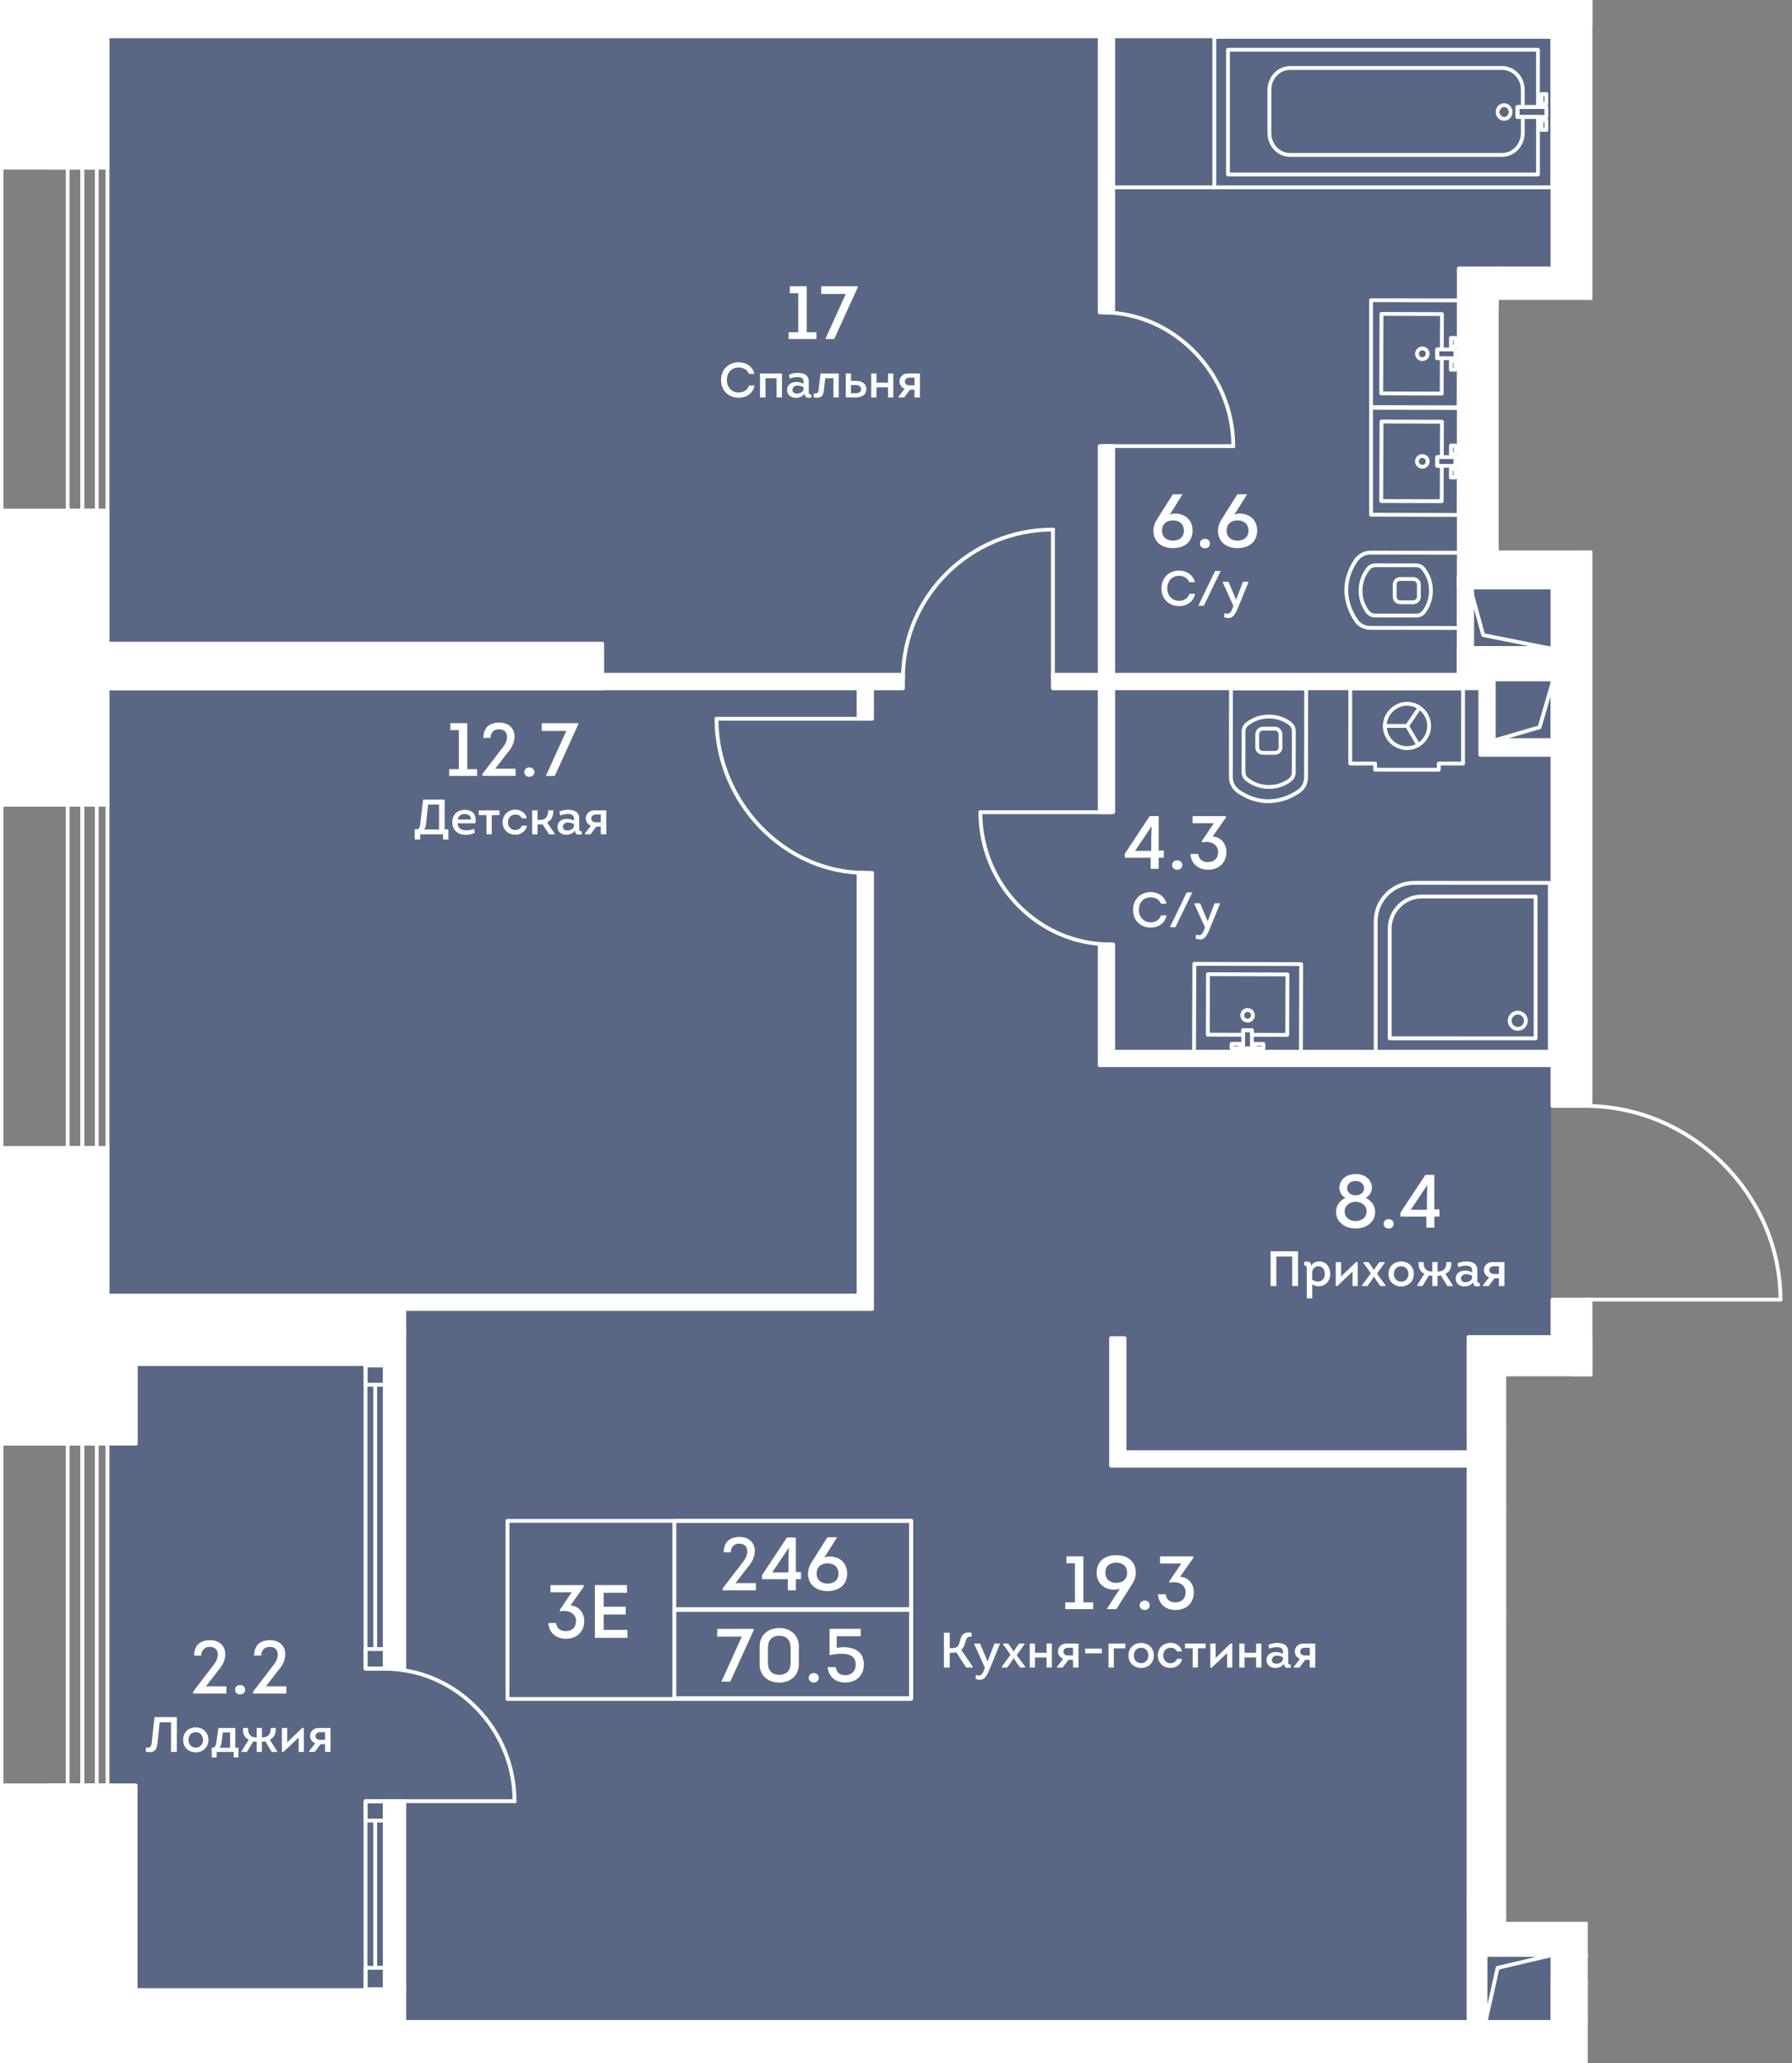<?xml version="1.0" encoding="UTF-8"?><svg xmlns="http://www.w3.org/2000/svg" xmlns:xlink="http://www.w3.org/1999/xlink" viewBox="0 0 434.41 500"><rect x="0" y="0" width="434.41" height="500" fill="#808080" stroke="none"/><defs><clipPath id="clippath"><polygon points="363.295 72.674 386.885 72.674 386.885 58.593 386.885 58.593 386.885 24.091 386.885 24.091 386.885 0 386.885 0 386.885 0 0 0 0 168.765 0 177.585 0 500 367.009 500 384.911 500 384.911 465.71 365.103 465.71 365.103 333.482 434.41 333.482 434.41 267.553 386.834 267.553 386.834 162.719 386.834 153.899 386.834 133.415 386.834 133.415 386.834 133.415 363.295 133.415 363.295 133.415 363.295 72.674" fill="none"/></clipPath><clipPath id="clippath-1"><rect x="-9.752" y="-533.319" width="1145.828" height="1976.772" fill="none"/></clipPath><clipPath id="clippath-2"><rect x="-9.752" y="-533.319" width="1145.828" height="1976.772" fill="none"/></clipPath><clipPath id="clippath-3"><rect x="-9.752" y="-533.319" width="1145.828" height="1976.772" fill="none"/></clipPath><clipPath id="clippath-5"><rect x="-9.752" y="-533.319" width="1145.828" height="1976.772" fill="none"/></clipPath><clipPath id="clippath-6"><rect x="-9.752" y="-533.319" width="1145.828" height="1976.772" fill="none"/></clipPath><clipPath id="clippath-7"><rect x="-9.752" y="-533.319" width="1145.828" height="1976.772" fill="none"/></clipPath><clipPath id="clippath-8"><rect x="-9.752" y="-533.319" width="1145.828" height="1976.772" fill="none"/></clipPath><clipPath id="clippath-9"><rect x="-9.752" y="-533.319" width="1145.828" height="1976.772" fill="none"/></clipPath></defs><g id="Layer_1"><polygon points="361.26 325.271 376.015 325.271 376.015 243 380.186 243 380.186 139.705 380.186 135.71 359.428 135.71 359.428 68.8 380.186 68.8 380.186 24.891 380.186 3.867 25.881 3.867 25.881 498.062 382.122 498.062 382.122 467.404 361.26 467.404 361.26 325.271" fill="#425788" opacity=".6"/></g><g id="_44"><g clip-path="url(#clippath)"><g clip-path="url(#clippath-1)"><g clip-path="url(#clippath-2)"><path d="m413.932,493.573c-.16,0-.313-.082-.401-.232-.127-.218-.052-.502.17-.63l33.469-19.377c.212-.131.499-.052.63.17.131.218.052.502-.166.63l-33.469,19.377c-.072.042-.153.062-.232.062" fill="#fff"/><path d="m414.19,493.328c-.16,0-.316-.082-.401-.232-3.409-5.908-5.213-12.637-5.213-19.462,0-.255.209-.46.463-.46s.463.205.463.46c0,6.661,1.758,13.234,5.089,19.002.127.218.052.502-.17.63-.075.042-.153.062-.232.062" fill="#fff"/><path d="m406.575,482.564c-.078,0-.157-.019-.232-.062-.222-.127-.297-.411-.17-.63,1.445-2.502,2.208-5.35,2.208-8.237,0-.254.205-.46.46-.46s.463.206.463.46c0,3.05-.806,6.058-2.329,8.697-.085.15-.241.232-.401.232" fill="#fff"/><path d="m406.493,482.809c-.078,0-.16-.019-.235-.065l-14.68-8.612c-.218-.127-.294-.411-.163-.633.127-.219.411-.294.633-.163l14.68,8.612c.219.13.294.414.163.633-.085.147-.241.228-.398.228" fill="#fff"/><path d="m431.595,315.402c-.098,0-.228-.065-.326-.13-.065-.098-.131-.228-.131-.326,0-.131.065-.261.131-.359.196-.163.489-.163.652,0,.098.098.163.228.163.359,0,.098-.065.228-.163.326-.065.065-.196.13-.326.13" fill="#fff"/><path d="m431.611,315.39h-47.164c-.258,0-.463-.205-.463-.463,0-.254.205-.46.463-.46h47.164c.254,0,.463.206.463.46,0,.258-.209.463-.463.463" fill="#fff"/><path d="m431.611,315.39c-.255,0-.463-.205-.463-.463,0-25.183-21.386-46.459-46.7-46.459-.258,0-.463-.206-.463-.46,0-.258.205-.463.463-.463,25.816,0,47.627,21.7,47.627,47.382,0,.258-.209.463-.463.463" fill="#fff"/><path d="m298.957,108.551c-.131,0-.228-.033-.326-.13-.065-.065-.131-.196-.131-.326,0-.098.065-.228.131-.326.163-.163.489-.163.652,0,.098.098.131.196.131.326s-.033.261-.131.326c-.065.098-.196.13-.326.13" fill="#fff"/><path d="m298.967,108.567h-31.535c-.255,0-.46-.205-.46-.463,0-.254.205-.46.46-.46h31.535c.254,0,.463.206.463.46,0,.258-.209.463-.463.463" fill="#fff"/><path d="m298.967,108.567c-.255,0-.463-.205-.463-.463,0-17.309-14.226-31.933-31.072-31.933-.255,0-.46-.205-.46-.46s.205-.463.46-.463c17.345,0,31.998,15.045,31.998,32.856,0,.258-.209.463-.463.463" fill="#fff"/><path d="m237.662,197.281c-.131,0-.228-.033-.326-.13s-.131-.196-.131-.326.033-.261.131-.326c.163-.196.489-.196.652,0,.098.065.131.196.131.326s-.033.228-.131.326-.196.13-.326.13" fill="#fff"/><path d="m269.192,197.279h-31.535c-.255,0-.46-.205-.46-.463,0-.254.205-.46.46-.46h31.535c.254,0,.463.206.463.46,0,.258-.209.463-.463.463" fill="#fff"/><path d="m269.192,229.325c-17.642,0-31.995-14.582-31.995-32.507,0-.255.205-.463.46-.463.258,0,.463.209.463.463,0,17.416,13.939,31.584,31.072,31.584.254,0,.463.206.463.46,0,.258-.209.463-.463.463" fill="#fff"/><path d="m173.692,174.642c-.131,0-.228-.033-.326-.13s-.131-.196-.131-.326.033-.228.131-.326c.163-.163.489-.163.652,0,.098.098.131.196.131.326s-.033.228-.131.326-.196.13-.326.13" fill="#fff"/><path d="m209.709,174.645h-36.017c-.255,0-.46-.205-.46-.463,0-.254.205-.46.46-.46h36.017c.254,0,.463.206.463.46,0,.258-.209.463-.463.463" fill="#fff"/><path d="m209.709,211.976c-19.775,0-36.477-17.305-36.477-37.791,0-.258.205-.463.46-.463.258,0,.463.206.463.463,0,19.984,16.281,36.868,35.554,36.868.254,0,.463.206.463.46,0,.258-.209.463-.463.463" fill="#fff"/><path d="m255.245,128.81c-.131,0-.228-.065-.326-.163-.098-.065-.131-.196-.131-.294,0-.131.033-.261.131-.359.163-.163.489-.163.652,0,.098.098.131.228.131.359,0,.098-.033.228-.131.294-.065.098-.196.163-.326.163" fill="#fff"/><path d="m255.245,164.812c-.255,0-.463-.205-.463-.463v-36.014c0-.255.209-.463.463-.463s.463.209.463.463v36.014c0,.258-.209.463-.463.463" fill="#fff"/><path d="m218.895,164.812c-.255,0-.463-.205-.463-.463,0-20.114,16.513-36.477,36.813-36.477.254,0,.463.209.463.463s-.209.46-.463.46c-19.788,0-35.886,15.952-35.886,35.554,0,.258-.209.463-.463.463" fill="#fff"/><path d="m124.727,436.948c-.131,0-.228-.065-.326-.13-.098-.098-.131-.228-.131-.359,0-.098.033-.228.131-.326.163-.163.489-.163.652,0,.098.098.131.228.131.326,0,.131-.033.261-.131.359-.098.065-.196.13-.326.13" fill="#fff"/><path d="m124.727,436.936h-31.551c-.254,0-.46-.205-.46-.463,0-.254.205-.46.46-.46h31.551c.254,0,.463.206.463.46,0,.258-.209.463-.463.463" fill="#fff"/><path d="m124.727,436.936h0c-.255,0-.463-.205-.463-.463.006-8.338-3.223-16.242-9.095-22.251-5.898-6.041-13.704-9.372-21.974-9.379-.254,0-.463-.205-.463-.46,0-.258.209-.463.463-.463,8.521.003,16.562,3.435,22.636,9.652,6.041,6.188,9.366,14.321,9.359,22.9,0,.258-.209.463-.463.463" fill="#fff"/></g><g clip-path="url(#clippath-3)"><path d="m312.055,251.25h-.003l-8.573-.026c-.254,0-.46-.209-.46-.463l.003-.659-1.194-.003v.659c0,.255-.209.46-.463.46h-.003l-8.57-.026c-.124,0-.241-.049-.33-.134-.085-.088-.134-.206-.134-.33l.046-14.66c0-.255.205-.46.46-.46h.003l19.263.056c.121,0,.238.049.326.137.085.088.134.205.134.326l-.046,14.66c0,.124-.049.241-.134.329-.088.085-.205.134-.326.134m-8.11-.949l7.65.023.039-13.737-18.34-.052-.039,13.737,7.65.019v-.659c0-.121.049-.238.137-.326.088-.085.202-.134.326-.134l2.117.006c.258,0,.463.209.46.463v.659Z" fill="#fff"/><path d="m300.667,254.503h-.003l-2.117-.006c-.254,0-.46-.209-.46-.463l.003-1.083c0-.124.049-.241.137-.326s.202-.134.326-.134l2.117.006c.255,0,.463.209.46.463l-.003,1.083c0,.121-.049.238-.134.326-.088.085-.205.134-.326.134m-1.654-.93l1.194.003v-.157l-1.194-.003v.157Z" fill="#fff"/><path d="m306.28,254.52h-.003l-2.117-.006c-.254,0-.46-.209-.46-.463l.003-1.083c0-.255.209-.46.463-.46l2.117.003c.124,0,.241.052.326.137.088.088.134.205.134.329l-.003,1.083c0,.121-.049.238-.134.326-.088.085-.205.134-.326.134m-1.654-.93l1.194.003v-.157l-1.194-.003v.157Z" fill="#fff"/><path d="m302.439,247.796c-.457-.036-.917-.183-1.249-.519-.333-.333-.515-.776-.515-1.249.003-.969.796-1.755,1.765-1.755h.003c.972.003,1.762.796,1.758,1.768-.003.969-.793,1.755-1.762,1.755m0-2.6c-.46,0-.835.375-.838.835,0,.225.085.434.241.594.16.157.369.245.594.248h.003c.46,0,.835-.375.835-.835h.463-.463c0-.463-.372-.838-.835-.842Z" fill="#fff"/><path d="m315.362,255.425h-.003l-25.901-.072c-.121,0-.238-.049-.326-.137-.085-.088-.134-.206-.134-.326l.065-21.325c0-.255.205-.46.46-.46h.003l25.901.072c.121,0,.241.049.326.137.085.088.134.206.134.326l-.065,21.324c0,.255-.205.46-.46.46m-25.438-.995l24.978.069.059-20.398-24.975-.069-.062,20.398Z" fill="#fff"/><path d="m303.473,254.512h-.003l-2.117-.006c-.254,0-.46-.209-.46-.463l.013-4.407c0-.124.049-.241.137-.329.088-.085.202-.134.326-.134l2.117.007c.255,0,.463.209.46.463l-.013,4.41c0,.121-.049.238-.134.326-.088.085-.205.134-.326.134m-1.654-.93l1.194.003.01-3.484-1.194-.003-.01,3.484Z" fill="#fff"/><path d="m309.018,182.889h-.006l-2.848-.003c-.528,0-1.005-.186-1.344-.528-.336-.333-.519-.796-.515-1.305l.003-3.265c0-.072.033-.186.069-.264.183-.852.894-1.416,1.791-1.416h2.858c.894.003,1.605.568,1.788,1.416.033.059.069.15.069.271l-.003,3.269c-.003,1.06-.783,1.827-1.859,1.827m-3.787-5.014l-.003,3.181c0,.264.085.489.245.649.166.166.408.255.692.255l2.851.003h.003c.568,0,.933-.352.936-.9l.003-3.174c-.013-.026-.023-.056-.033-.091-.088-.493-.424-.763-.904-.763l-2.851-.003h-.003c-.479,0-.812.268-.894.721-.006.033-.023.078-.042.124" fill="#fff"/><path d="m307.445,194.619h-.069c-2.593-.003-5.252-.907-7.692-2.619-.065-.046-.114-.108-.15-.176-1.044-.9-1.618-2.156-1.615-3.553l.026-21.468c0-.258.209-.463.463-.463l18.229.023c.124,0,.241.049.326.137.088.085.137.202.137.326l-.026,21.468c-.003,1.536-.649,2.871-1.765,3.716-2.388,1.67-5.03,2.567-7.673,2.61h-.193Zm-.013-.923h.023c2.509-.003,5.037-.845,7.314-2.433.868-.659,1.377-1.726,1.38-2.916l.026-21.06-17.305-.02-.026,21.005c0,1.168.496,2.212,1.399,2.936.046.039.082.082.111.13,2.244,1.54,4.668,2.355,7.023,2.358h.056Z" fill="#fff"/><path d="m307.614,191.16h-.01c-1.934-.003-3.706-.571-5.262-1.693-.039-.007-.075-.02-.098-.029-.049-.023-.095-.056-.134-.095-.026-.026-.049-.052-.065-.078-.714-.571-1.067-1.308-1.067-2.235l.013-9.737c0-.923.352-1.657,1.077-2.238.02-.029.039-.056.059-.075.039-.039.085-.072.137-.091.023-.013.059-.023.098-.033,1.556-1.112,3.321-1.677,5.249-1.677h.016c1.967.003,3.758.587,5.33,1.739.776.6,1.151,1.351,1.148,2.3l-.013,9.92c0,.953-.375,1.7-1.145,2.29-1.582,1.151-3.373,1.732-5.334,1.732m-.01-.923h.01c1.762,0,3.37-.522,4.779-1.55.532-.408.773-.887.776-1.55l.013-9.92c0-.662-.241-1.142-.783-1.563-1.399-1.024-3.008-1.55-4.772-1.553h-.016c-1.762,0-3.366.525-4.776,1.549-.026.02-.062.039-.101.056-.577.44-.819.923-.819,1.589l-.013,9.734c0,.665.241,1.148.783,1.563.006.003.013.01.016.013.036.016.078.036.121.069,1.409,1.034,3.018,1.559,4.782,1.563m-4.73-14.745v.003-.003m-.581-.587c-.003,0-.003.003-.006.007.003-.003.003-.007.006-.007" fill="#fff"/><path d="m342.733,146.413l-3.269-.003c-.506,0-.969-.183-1.302-.515-.339-.343-.528-.822-.525-1.351l.003-2.848c0-.522.183-.995.515-1.334.333-.339.799-.525,1.311-.525h.003l3.269.003c.072,0,.183.033.261.069.855.179,1.422.894,1.419,1.797l-.003,2.848c0,.897-.564,1.605-1.413,1.788-.059.036-.15.072-.271.072m-3.265-5.653c-.268,0-.489.088-.652.251-.163.166-.248.405-.251.688l-.003,2.848c0,.287.088.525.258.695.16.16.382.245.646.245l3.174.003c.02-.01.042-.02.069-.026.515-.095.786-.427.786-.91l.003-2.851c0-.479-.271-.816-.721-.897-.033-.006-.082-.023-.127-.042l-3.177-.003h-.003Z" fill="#fff"/><path d="m353.7,152.632h0l-21.468-.026c-1.533-.003-2.871-.646-3.716-1.765-1.67-2.388-2.567-5.03-2.61-7.669v-.264c.003-2.597.907-5.255,2.619-7.689.046-.065.108-.114.176-.15.904-1.044,2.156-1.618,3.549-1.618h.003l21.468.026c.258,0,.463.209.463.463l-.023,18.229c0,.124-.049.241-.137.329-.085.085-.202.134-.326.134m-26.87-9.643c.003,2.509.845,5.037,2.433,7.311.659.871,1.726,1.38,2.913,1.383l21.063.023.02-17.302-21.005-.029h-.003c-1.165,0-2.205.499-2.933,1.403-.039.046-.082.082-.131.111-1.543,2.241-2.355,4.665-2.358,7.02v.082Z" fill="#fff"/><path d="m343.314,149.639h-.01l-9.917-.013c-.946,0-1.696-.375-2.29-1.145-1.155-1.589-1.735-3.383-1.732-5.343.003-1.938.571-3.709,1.693-5.265.01-.039.02-.072.029-.095.02-.042.049-.085.078-.117.033-.036.062-.059.091-.078.581-.721,1.311-1.07,2.231-1.07h.006l9.737.01c.923.003,1.657.355,2.241,1.08.026.019.052.039.072.059.039.036.069.085.091.134.013.023.023.062.033.098,1.116,1.559,1.68,3.327,1.677,5.268-.003,1.967-.587,3.761-1.739,5.327-.6.776-1.351,1.151-2.293,1.151m-11.395-11.404c-.016.036-.036.078-.069.121-1.034,1.409-1.559,3.018-1.563,4.782-.003,1.762.519,3.373,1.55,4.789.411.532.891.773,1.55.773l9.92.013h.006c.659,0,1.139-.241,1.553-.78,1.028-1.399,1.553-3.008,1.556-4.772.003-1.771-.522-3.383-1.553-4.795-.02-.026-.039-.065-.056-.104-.01-.01-.016-.02-.023-.029-.414-.541-.897-.783-1.559-.786l-9.737-.01h-.006c-.662,0-1.142.241-1.556.783-.003.006-.01.01-.013.016m-2.091,4.903h.01-.01Zm15.208-4.73h.003-.003Zm.577-.591c0,.003.003.003.006.007l-.006-.007" fill="#fff"/><path d="m341.116,176.375c-.088,0-.179-.026-.261-.078-.212-.144-.264-.434-.121-.643l2.965-4.365c.143-.209.434-.264.643-.124.212.144.268.434.124.643l-2.969,4.365c-.088.134-.235.202-.382.202" fill="#fff"/><path d="m341.116,176.375h0l-5.422-.01c-.255,0-.46-.209-.46-.467,0-.255.209-.46.463-.46l5.418.013c.258,0,.463.206.463.463,0,.255-.209.46-.463.46" fill="#fff"/><path d="m343.837,181.024c-.157,0-.313-.082-.401-.228l-2.721-4.649c-.127-.222-.052-.506.166-.633s.506-.056.636.163l2.721,4.652c.127.218.052.502-.166.633-.075.042-.157.062-.235.062" fill="#fff"/><path d="m341.07,181.748h-.013c-3.216-.006-5.829-2.629-5.823-5.849.003-1.54.636-3.001,1.775-4.12,1.106-1.08,2.584-1.7,4.061-1.7h.013c3.216.007,5.829,2.629,5.823,5.846-.006,3.213-2.626,5.823-5.836,5.823m0-10.745c-1.236,0-2.479.525-3.412,1.435-.962.943-1.494,2.173-1.497,3.464-.006,2.708,2.192,4.916,4.9,4.923h.01c2.704,0,4.903-2.199,4.91-4.903.006-2.704-2.192-4.913-4.9-4.919h-.01Z" fill="#fff"/><path d="m348.789,186.988h0l-15.436-.003c-.254,0-.46-.206-.46-.46v-1.041h-5.575c-.121,0-.238-.049-.326-.137-.088-.085-.134-.202-.134-.326l.003-18.219c0-.255.205-.46.46-.46l27.346.003c.121,0,.238.046.326.134.088.085.134.206.134.326l-.003,18.219c0,.124-.046.241-.134.326-.088.088-.205.137-.326.137l-5.415-.003v1.044c0,.121-.046.238-.134.326-.085.088-.205.134-.326.134m-14.973-.926l14.51.003v-1.041c0-.124.049-.241.137-.326.085-.088.202-.137.326-.137l5.412.003.003-17.296-26.42-.003-.003,17.296h5.572c.258,0,.463.206.463.46v1.04Z" fill="#fff"/><path d="m375.693,255.426l-42.208-.003c-.121,0-.238-.046-.326-.134-.088-.088-.134-.205-.134-.326v-31.701c0-5.392,4.388-9.783,9.783-9.783l32.889.003c.255,0,.463.209.463.463l-.003,41.018c0,.254-.209.463-.463.463m-41.745-.926h41.285l.003-40.094-32.429-.003c-4.883,0-8.86,3.977-8.86,8.86v31.238Z" fill="#fff"/><path d="m372.25,252.078l-35.368-.003c-.254,0-.46-.206-.46-.46v-26.56c0-2.212.861-4.286,2.424-5.849,1.562-1.562,3.637-2.424,5.846-2.424h.003l27.558.003c.255,0,.46.205.46.46v34.373c0,.121-.049.238-.137.326-.085.088-.202.134-.326.134m-34.904-.926l34.445.003v-33.446h-27.098c-1.96,0-3.804.763-5.19,2.15-1.39,1.39-2.156,3.233-2.156,5.197v26.097Z" fill="#fff"/><path d="m367.936,249.777c-1.337,0-2.427-1.09-2.427-2.427s1.089-2.427,2.427-2.427,2.427,1.09,2.427,2.427-1.089,2.427-2.427,2.427m0-3.931c-.829,0-1.504.675-1.504,1.504s.675,1.504,1.504,1.504,1.504-.675,1.504-1.504-.675-1.504-1.504-1.504" fill="#fff"/><path d="m376.302,45.862h-81.934c-.254,0-.463-.205-.463-.46V8.932c0-.255.209-.46.463-.46h81.934c.254,0,.46.206.46.46v36.47c0,.255-.205.46-.46.46m-81.471-.923h81.008V9.395h-81.008v35.544Z" fill="#fff"/><path d="m364.626,29.263c-1.122,0-2.039-.949-2.042-2.12,0-1.168.913-2.12,2.039-2.12h.003c.545,0,1.06.222,1.445.626.382.398.591.93.591,1.491,0,1.171-.913,2.124-2.036,2.124m-.003-3.318c-.613,0-1.112.538-1.112,1.197s.502,1.197,1.116,1.197c.61-.003,1.112-.541,1.112-1.2-.003-.323-.121-.626-.336-.855-.209-.218-.486-.339-.776-.339h-.003Z" fill="#fff"/><path d="m373.701,25.631c-.124,0-.241-.046-.326-.134-.088-.085-.137-.206-.137-.326v-2.381c0-.121.046-.238.134-.326.088-.088.205-.134.326-.134h1.155c.258,0,.463.206.463.46v2.378c0,.258-.202.463-.46.463h-1.155Zm.46-2.378v1.455h.232v-1.455h-.232Z" fill="#fff"/><path d="m374.86,31.937h-1.155c-.254,0-.46-.206-.46-.46l-.003-2.378c0-.258.205-.463.46-.463h1.155c.124,0,.241.046.33.134.085.085.134.205.134.326l.003,2.381c0,.121-.049.238-.137.326-.085.088-.202.134-.326.134m-.692-.923h.228v-1.455h-.228v1.455Z" fill="#fff"/><path d="m312.757,38.003c-1.468,0-2.851-.597-3.885-1.68-1.037-1.08-1.608-2.515-1.608-4.048v-10.484c-.003-3.184,2.456-5.777,5.48-5.78h51.378c1.471,0,2.851.594,3.885,1.677,1.028,1.08,1.599,2.518,1.599,4.052l.003,4.211c0,.255-.205.46-.46.46l-.829.003.003,1.455h.825c.254,0,.463.205.463.46l.003,3.895c.003,3.184-2.463,5.777-5.493,5.78h-51.365Zm-.013-21.07c-2.515.003-4.557,2.182-4.554,4.857v10.484c0,1.292.476,2.502,1.347,3.412.861.897,2.006,1.393,3.22,1.393h51.365c2.518-.003,4.57-2.182,4.567-4.857l-.003-3.432h-.825c-.254,0-.463-.209-.463-.463v-2.378c0-.255.205-.46.463-.46l.822-.003-.003-3.748c0-1.295-.476-2.505-1.341-3.412-.858-.897-2-1.393-3.216-1.393h-51.378Z" fill="#fff"/><path d="m372.832,42.736h-75.152c-.254,0-.46-.206-.46-.46V12.059c0-.255.205-.463.46-.463h75.152c.124,0,.241.049.326.137.088.085.137.202.137.326l-.003,13.887c0,.255-.205.46-.46.46l-4.511.007.003,1.455,4.508-.003c.124,0,.241.046.33.134.085.088.134.205.134.326v13.952c0,.254-.209.46-.463.46m-74.689-.923h74.226l.003-13.025-4.511.003c-.254,0-.463-.206-.463-.463v-2.378c0-.255.205-.46.463-.46l4.508-.006v-12.96h-74.226v29.29Z" fill="#fff"/><path d="m367.861,28.79c-.124,0-.241-.049-.326-.137-.088-.085-.137-.202-.137-.326v-2.378c0-.254.205-.46.46-.46l6.997-.006c.254,0,.463.205.463.46l.003,2.378c0,.124-.049.241-.137.329-.085.085-.202.134-.326.134l-6.997.006Zm.46-2.378v1.452l6.074-.003-.003-1.452-6.071.003Z" fill="#fff"/><path d="m351.84.062h-81.934c-.254,0-.46-.206-.46-.46v-36.47c0-.255.205-.463.46-.463h81.934c.255,0,.46.209.46.463V-.398c0,.255-.205.46-.46.46m-81.471-.923h81.008v-35.544h-81.008V-.861Z" fill="#fff"/><path d="m294.368,45.863h-24.955c-.255,0-.463-.205-.463-.463,0-.254.209-.46.463-.46h24.955c.254,0,.463.206.463.46,0,.258-.209.463-.463.463" fill="#fff"/><path d="m349.491,121.916h0l-14.663-.042c-.121,0-.238-.049-.326-.137-.085-.088-.134-.206-.134-.326l.059-19.266c0-.121.049-.238.134-.326.088-.085.205-.134.326-.134h.003l14.66.046c.255,0,.46.209.46.463l-.026,8.57c0,.258-.209.463-.463.463l-.659-.003-.003,1.194.659.003c.124,0,.241.049.326.134.088.088.137.205.134.329l-.023,8.573c0,.254-.209.46-.463.46m-14.197-.966l13.737.039.023-7.65h-.659c-.124,0-.241-.049-.326-.137-.088-.085-.134-.205-.134-.326l.003-2.12c0-.254.209-.46.463-.46h.003l.656.003.023-7.646-13.733-.042-.056,18.34Z" fill="#fff"/><path d="m352.795,116.161h-.003l-1.083-.003c-.121,0-.238-.049-.326-.137-.085-.088-.134-.206-.134-.326l.006-2.12c0-.255.209-.46.463-.46l1.083.003c.124,0,.241.049.326.137.088.085.137.206.134.326l-.003,2.12c0,.255-.209.46-.463.46m-.62-.926h.16l.003-1.194h-.16l-.003,1.194Z" fill="#fff"/><path d="m352.809,110.547h0l-1.083-.003c-.121,0-.238-.049-.326-.137-.085-.088-.134-.206-.134-.326l.006-2.12c0-.255.209-.46.463-.46l1.083.003c.121,0,.241.049.326.137.085.085.134.206.134.326l-.006,2.12c0,.255-.205.46-.463.46m-.617-.926h.157l.003-1.194h-.157l-.003,1.194Z" fill="#fff"/><path d="m344.795,113.57h-.006c-.47,0-.913-.186-1.243-.519-.333-.336-.515-.78-.512-1.249,0-.969.793-1.755,1.762-1.755h.003c.975.003,1.762.796,1.758,1.768-.003.969-.793,1.755-1.762,1.755m0-2.6c-.46,0-.835.375-.838.835,0,.225.088.434.245.594.157.157.365.245.59.248h.003c.46,0,.835-.375.835-.835.003-.463-.372-.838-.835-.842Z" fill="#fff"/><path d="m353.651,125.247h0l-21.288-.062c-.254,0-.46-.209-.46-.463v-25.901c0-.121.046-.241.134-.326.088-.088.205-.134.326-.134h.003l21.36.062c.254,0,.46.209.46.463l-.072,25.901c0,.121-.049.238-.137.326-.085.085-.202.134-.326.134m-20.825-.985l20.365.059.069-24.978-20.434-.059v24.978Z" fill="#fff"/><path d="m352.802,113.355h-.003l-4.407-.013c-.121,0-.238-.049-.326-.137-.085-.088-.134-.206-.134-.326l.006-2.12c0-.255.209-.46.463-.46l4.407.013c.124,0,.241.049.33.137.085.085.134.202.134.326l-.006,2.12c0,.255-.209.46-.463.46m-3.944-.936l3.484.01.003-1.194-3.484-.01-.003,1.194Z" fill="#fff"/><path d="m349.491,95.832h0l-14.663-.042c-.121,0-.238-.049-.326-.137-.085-.088-.134-.206-.134-.326l.059-19.263c0-.255.205-.46.46-.46h.003l14.66.042c.121,0,.238.049.326.134.085.088.134.205.134.329l-.026,8.573c0,.255-.209.46-.463.46h-.659l-.003,1.191.659.003c.255,0,.463.209.46.463l-.023,8.573c0,.254-.209.46-.463.46m-14.197-.966l13.737.039.023-7.646-.659-.003c-.255,0-.463-.209-.46-.463l.003-2.117c0-.255.209-.46.463-.46h.659l.023-7.646-13.733-.042-.056,18.34Z" fill="#fff"/><path d="m352.795,90.078h-.003l-1.083-.003c-.121,0-.238-.049-.326-.137-.085-.088-.134-.206-.134-.326l.006-2.12c0-.255.209-.46.463-.46l1.083.003c.124,0,.241.049.326.137.088.085.137.206.134.326l-.003,2.12c0,.255-.209.46-.463.46m-.62-.926h.16l.003-1.194h-.16l-.003,1.194Z" fill="#fff"/><path d="m352.809,84.463h0l-1.083-.003c-.121,0-.238-.049-.326-.137-.085-.088-.134-.206-.134-.326l.006-2.117c0-.255.209-.46.463-.46l1.083.003c.121,0,.241.049.326.134.085.088.134.206.134.33l-.006,2.117c0,.255-.205.46-.463.46m-.617-.926h.157l.003-1.194h-.157l-.003,1.194Z" fill="#fff"/><path d="m344.795,87.488h-.006c-.47,0-.913-.186-1.243-.519-.333-.336-.515-.78-.512-1.249,0-.969.793-1.755,1.762-1.755h.003c.473,0,.913.183,1.246.519s.515.776.512,1.246c-.003.972-.793,1.758-1.762,1.758m0-2.6c-.46,0-.835.375-.838.835,0,.225.088.434.245.594.157.157.365.245.59.248h.003c.46,0,.835-.375.835-.838,0-.222-.085-.431-.241-.59-.16-.16-.369-.248-.594-.248Z" fill="#fff"/><path d="m353.651,99.165h0l-21.288-.062c-.254,0-.46-.209-.46-.463v-25.901c0-.121.046-.241.134-.326.088-.088.205-.134.326-.134h.003l21.36.062c.254,0,.46.209.46.463l-.072,25.901c0,.121-.049.238-.137.326-.085.085-.202.134-.326.134m-20.825-.985l20.365.059.069-24.978-20.434-.059v24.978Z" fill="#fff"/><path d="m352.802,87.27h-.003l-4.407-.013c-.254,0-.46-.209-.46-.463l.006-2.117c0-.255.209-.46.463-.46l4.407.01c.124,0,.241.052.33.137.085.088.134.205.134.329l-.006,2.117c0,.124-.052.241-.137.326-.088.085-.202.134-.326.134m-3.944-.936l3.484.01.003-1.194-3.484-.01-.003,1.194Z" fill="#fff"/></g><g clip-path="url(#clippath-5)"><path d="m376.353,179.822h-13.9c-.228,0-.424-.17-.457-.395-.033-.228.108-.447.33-.512l10.52-3.06,3.06-10.52c.065-.218.277-.346.512-.326.225.029.395.228.395.457v13.897c0,.254-.205.46-.46.46m-10.654-.923h10.191v-10.191l-2.225,7.65c-.046.153-.163.271-.316.317l-7.65,2.225Z" fill="#fff"/><path d="m360.106,490.442c-.013,0-.033,0-.049-.003-.235-.026-.411-.222-.411-.46v-16.245c0-.254.205-.46.46-.46h16.245c.235,0,.434.176.46.408.026.235-.124.45-.352.506l-13.029,3.063-2.871,12.83c-.049.215-.238.362-.453.362m.463-16.245v11.6l2.022-9.03c.039-.176.173-.31.346-.352l9.431-2.218h-11.799Z" fill="#fff"/><path d="m375.199,157.482h-18.597c-.254,0-.46-.206-.46-.46v-13.897c0-.232.17-.427.398-.46.225-.033.447.114.509.339l2.861,10.488,15.378,3.073c.235.049.395.264.372.502-.026.235-.225.414-.46.414m-18.134-.923h13.463l-11.081-2.215c-.17-.036-.307-.163-.352-.333l-2.029-7.434v9.982Z" fill="#fff"/><path d="m26.056,433.479H.361c-.254,0-.463-.209-.463-.463v-83.194c0-.255.209-.46.463-.46h25.696c.254,0,.46.206.46.46v83.194c0,.255-.205.463-.46.463m-25.232-.926h24.769v-82.27H.824v82.27Z" fill="#fff"/><path d="m19.933,433.479h-3.523c-.254,0-.463-.209-.463-.463v-83.194c0-.255.209-.46.463-.46h3.523c.254,0,.463.206.463.46v83.194c0,.255-.209.463-.463.463m-3.06-.926h2.6v-82.27h-2.6v82.27Z" fill="#fff"/><path d="m23.456,433.479h-3.523c-.254,0-.463-.209-.463-.463v-83.194c0-.255.209-.46.463-.46h3.523c.254,0,.463.206.463.46v83.194c0,.255-.209.463-.463.463m-3.06-.926h2.6v-82.27h-2.6v82.27Z" fill="#fff"/><path d="m16.41,350.284H.361c-.254,0-.463-.205-.463-.463,0-.254.209-.46.463-.46h16.05c.254,0,.463.206.463.46,0,.258-.209.463-.463.463" fill="#fff"/><path d="m26.056,278.675H.361c-.254,0-.463-.206-.463-.463v-83.203c0-.255.209-.46.463-.46h25.696c.254,0,.46.205.46.46v83.203c0,.258-.205.463-.46.463m-25.232-.923h24.769v-82.28H.824v82.28Z" fill="#fff"/><path d="m19.933,278.675h-3.523c-.254,0-.463-.206-.463-.463v-83.203c0-.255.209-.46.463-.46h3.523c.254,0,.463.205.463.46v83.203c0,.258-.209.463-.463.463m-3.06-.923h2.6v-82.28h-2.6v82.28Z" fill="#fff"/><path d="m23.456,278.675h-3.523c-.254,0-.463-.206-.463-.463v-83.203c0-.255.209-.46.463-.46h3.523c.254,0,.463.205.463.46v83.203c0,.258-.209.463-.463.463m-3.06-.923h2.6v-82.28h-2.6v82.28Z" fill="#fff"/><path d="m16.41,195.471H.361c-.254,0-.463-.205-.463-.463,0-.254.209-.46.463-.46h16.05c.254,0,.463.206.463.46,0,.258-.209.463-.463.463" fill="#fff"/><path d="m26.056,124.237H.361c-.254,0-.463-.209-.463-.463V40.584c0-.255.209-.46.463-.46h25.696c.254,0,.46.206.46.46v83.19c0,.255-.205.463-.46.463m-25.232-.923h24.769V41.047H.824v82.267Z" fill="#fff"/><path d="m19.933,124.237h-3.523c-.254,0-.463-.209-.463-.463V40.584c0-.255.209-.46.463-.46h3.523c.254,0,.463.206.463.46v83.19c0,.255-.209.463-.463.463m-3.06-.923h2.6V41.047h-2.6v82.267Z" fill="#fff"/><path d="m23.456,124.237h-3.523c-.254,0-.463-.209-.463-.463V40.584c0-.255.209-.46.463-.46h3.523c.254,0,.463.206.463.46v83.19c0,.255-.209.463-.463.463m-3.06-.923h2.6V41.047h-2.6v82.267Z" fill="#fff"/><path d="m16.41,41.047H.361c-.254,0-.463-.205-.463-.463,0-.254.209-.46.463-.46h16.05c.254,0,.463.206.463.46,0,.258-.209.463-.463.463" fill="#fff"/><path d="m25.805,41.047h-13.897c-.254,0-.46-.209-.46-.463V-28.302c0-.258.205-.463.46-.463h13.897c.258,0,.463.205.463.463V40.584c0,.255-.205.463-.463.463m-13.433-.923h12.973V-27.839h-12.973V40.124Z" fill="#fff"/><path d="m25.805,193.133h-13.897c-.254,0-.46-.209-.46-.463v-66.547c0-.255.205-.46.46-.46h13.897c.258,0,.463.205.463.46v66.547c0,.255-.205.463-.463.463m-13.433-.923h12.973v-65.624h-12.973v65.624Z" fill="#fff"/><path d="m25.805,347.561h-13.897c-.254,0-.46-.209-.46-.463v-66.547c0-.255.205-.46.46-.46h13.897c.258,0,.463.205.463.46v66.547c0,.255-.205.463-.463.463m-13.433-.923h12.973v-65.624h-12.973v65.624Z" fill="#fff"/><path d="m25.805,490.442h-13.897c-.254,0-.46-.206-.46-.463v-57.348c0-.255.205-.46.46-.46h13.897c.258,0,.463.205.463.46v57.348c0,.258-.205.463-.463.463m-13.433-.923h12.973v-56.425h-12.973v56.425Z" fill="#fff"/><path d="m385.551,466.758c-.121,0-.238-.046-.33-.137-.179-.179-.176-.473.003-.652l.196-.196c.183-.176.476-.176.656.003.179.179.176.473-.003.652l-.196.196c-.091.088-.209.134-.326.134" fill="#fff"/><path d="m385.551,467.346c-.036,0-.075-.003-.114-.013-.245-.062-.398-.313-.336-.561l.196-.783c.062-.245.313-.388.564-.336.245.062.398.313.336.561l-.196.783c-.052.209-.245.349-.45.349" fill="#fff"/><path d="m11.909,592.219c-.254,0-.463-.205-.463-.463v-92.575c0-.258.209-.463.463-.463s.463.206.463.463v92.575c0,.258-.209.463-.463.463" fill="#fff"/><path d="m93.305,404.769h-4.697c-.254,0-.46-.209-.46-.463v-4.697c0-.255.205-.46.46-.46h4.697c.254,0,.463.205.463.46v4.697c0,.255-.209.463-.463.463m-4.234-.923h3.774v-3.774h-3.774v3.774Z" fill="#fff"/><path d="m90.956,400.071c-.254,0-.463-.205-.463-.463v-64.048c0-.255.209-.463.463-.463s.463.209.463.463v64.048c0,.258-.209.463-.463.463" fill="#fff"/><path d="m93.305,482.538h-4.697c-.254,0-.46-.209-.46-.463v-5.229c0-.255.205-.463.46-.463h4.697c.254,0,.463.209.463.463v5.229c0,.255-.209.463-.463.463m-4.234-.923h3.774v-4.306h-3.774v4.306Z" fill="#fff"/><path d="m93.305,404.844h-4.697c-.254,0-.46-.209-.46-.463v-73.518c0-.255.205-.463.46-.463h4.697c.254,0,.463.209.463.463v73.518c0,.255-.209.463-.463.463m-4.234-.923h3.774v-72.595h-3.774v72.595Z" fill="#fff"/><path d="m93.305,482.538h-4.697c-.254,0-.46-.209-.46-.463v-45.559c0-.255.205-.46.46-.46h4.697c.254,0,.463.205.463.46v45.559c0,.255-.209.463-.463.463m-4.234-.923h3.774v-44.636h-3.774v44.636Z" fill="#fff"/><path d="m93.305,441.634h-4.697c-.254,0-.46-.209-.46-.463v-4.697c0-.255.205-.46.46-.46h4.697c.254,0,.463.205.463.46v4.697c0,.255-.209.463-.463.463m-4.234-.926h3.774v-3.774h-3.774v3.774Z" fill="#fff"/><path d="m90.956,477.308c-.254,0-.463-.205-.463-.463v-35.674c0-.255.209-.46.463-.46s.463.206.463.46v35.674c0,.258-.209.463-.463.463" fill="#fff"/><path d="m93.305,336.02h-4.697c-.254,0-.46-.205-.46-.46v-4.697c0-.255.205-.463.46-.463h4.697c.254,0,.463.209.463.463v4.697c0,.255-.209.46-.463.46m-4.234-.923h3.774v-3.774h-3.774v3.774Z" fill="#fff"/><rect x="93.305" y="323.65" width="4.697" height="80.731" fill="#fff"/><path d="m98.002,404.844h-4.697c-.254,0-.46-.209-.46-.463v-80.731c0-.255.205-.46.46-.46h4.697c.254,0,.463.205.463.46v80.731c0,.255-.209.463-.463.463m-4.234-.923h3.774v-79.808h-3.774v79.808Z" fill="#fff"/><rect x="93.305" y="436.473" width="4.697" height="45.601" fill="#fff"/><path d="m98.002,482.538h-4.697c-.254,0-.46-.209-.46-.463v-45.601c0-.255.205-.46.46-.46h4.697c.254,0,.463.205.463.46v45.601c0,.255-.209.463-.463.463m-4.234-.923h3.774v-44.678h-3.774v44.678Z" fill="#fff"/><polygon points="1.463 35.488 -1.923 35.488 -9.289 4.391 -1.923 -26.668 1.463 -26.668 1.463 35.488" fill="#fff"/><path d="m1.464,35.949H-1.922c-.215,0-.401-.147-.45-.356L-9.738,4.499c-.02-.072-.02-.144,0-.215L-2.372-26.775c.049-.209.235-.356.45-.356H1.464c.254,0,.46.209.46.463v62.156c0,.254-.205.46-.46.46m-3.021-.923H1.001V-26.207H-1.557L-8.815,4.392-1.557,35.026Z" fill="#fff"/><polygon points="1.463 189.917 -1.923 189.917 -9.289 158.819 -1.923 127.76 1.463 127.76 1.463 189.917" fill="#fff"/><path d="m1.464,190.378H-1.922c-.215,0-.401-.147-.45-.356l-7.366-31.098c-.02-.069-.02-.144,0-.212l7.366-31.058c.049-.209.235-.356.45-.356H1.464c.254,0,.46.205.46.46v62.16c0,.254-.205.46-.46.46m-3.021-.923H1.001v-61.233H-1.557l-7.258,30.595,7.258,30.638Z" fill="#fff"/><polygon points="1.463 501.796 -1.923 501.796 -9.289 470.699 -1.923 439.64 1.463 439.64 1.463 501.796" fill="#fff"/><path d="m1.464,502.257H-1.922c-.215,0-.401-.147-.45-.356l-7.366-31.094c-.02-.072-.02-.144,0-.215l7.366-31.058c.049-.209.235-.356.45-.356H1.464c.254,0,.46.209.46.463v62.156c0,.254-.205.46-.46.46m-3.021-.923H1.001v-61.233H-1.557l-7.258,30.599,7.258,30.634Z" fill="#fff"/><polygon points="1.463 344.87 -1.923 344.87 -9.289 313.772 -1.923 282.714 1.463 282.714 1.463 344.87" fill="#fff"/><path d="m1.464,345.332H-1.922c-.215,0-.401-.147-.45-.356l-7.366-31.098c-.02-.069-.02-.144,0-.212l7.366-31.058c.049-.209.235-.356.45-.356H1.464c.254,0,.46.205.46.46v62.16c0,.254-.205.46-.46.46m-3.021-.923H1.001v-61.233H-1.557l-7.258,30.595,7.258,30.638Z" fill="#fff"/></g><rect x="381.44" y="74.255" width="4.11" height="58.718" fill="#fff"/><rect x="355.996" y="473.733" width="4.11" height="16.245" fill="#fff"/><polygon points="112.322 -.399 69.464 -.399 20.294 -.399 20.294 8.801 69.464 8.801 112.322 8.801 383.925 8.801 383.925 -.399 112.322 -.399" fill="#fff"/><rect x="381.44" y="333.202" width="4.11" height="131.333" fill="#fff"/><rect x="353.843" y="-22.799" width="3.262" height="24.828" fill="#fff"/><rect x="353.611" y="139.974" width="3.262" height="21.977" fill="#fff"/><polygon points="377.029 258.125 266.594 258.125 266.594 228.864 269.856 228.864 269.856 254.863 377.029 254.863 377.029 258.125" fill="#fff"/><rect x="266.594" y="108.106" width="3.262" height="88.71" fill="#fff"/><rect x="266.594" y="3.344" width="3.262" height="72.367" fill="#fff"/><rect x="266.594" y="-47.985" width="3.262" height="49.251" fill="#fff"/><polygon points="211.399 317.198 21.316 317.198 21.316 313.936 208.137 313.936 208.137 211.516 211.399 211.516 211.399 317.198" fill="#fff"/><polygon points="211.399 174.183 208.137 174.183 208.137 166.788 21.316 166.788 21.316 163.526 211.399 163.526 211.399 174.183" fill="#fff"/><rect x="207.185" y="163.526" width="11.711" height="3.262" fill="#fff"/><rect x="255.245" y="163.526" width="105.503" height="3.262" fill="#fff"/><polygon points="359.997 355.171 269.337 355.171 269.337 324.26 272.599 324.26 272.599 351.909 359.997 351.909 359.997 355.171" fill="#fff"/><polygon points="377.865 182.915 358.847 182.915 358.847 162.902 362.11 162.902 362.11 179.653 377.865 179.653 377.865 182.915" fill="#fff"/><rect x="353.585" y="157.054" width="24.632" height="7.584" fill="#fff"/><rect x="385.554" y="464.534" width="5.878" height="9.199" fill="#fff"/><rect x="362.128" y="346.305" width="21.677" height="2.639" fill="#fff"/><rect x="362.128" y="364.701" width="21.677" height="2.639" fill="#fff"/><rect x="362.128" y="390.041" width="21.677" height="2.639" fill="#fff"/><polygon points="32.871 482.247 32.871 432.633 17.363 432.633 17.363 490.5 23.992 490.5 32.871 490.5 98.003 490.5 98.003 482.247 32.871 482.247" fill="#fff"/><polygon points="94.858 316.744 28.122 316.744 24.974 316.744 24.974 325.135 24.974 330.556 24.974 349.822 32.923 349.822 32.923 330.556 93.305 330.556 93.305 323.65 98.002 323.65 98.002 316.744 94.858 316.744" fill="#fff"/><g clip-path="url(#clippath-6)"><path d="m385.55,133.437h-4.11c-.254,0-.46-.205-.46-.46v-58.718c0-.258.205-.463.46-.463h4.11c.255,0,.463.205.463.463v58.718c0,.255-.209.46-.463.46m-3.647-.923h3.187v-57.795h-3.187v57.795Z" fill="#fff"/><path d="m360.106,490.442h-4.11c-.255,0-.46-.206-.46-.463v-16.245c0-.255.205-.46.46-.46h4.11c.255,0,.463.205.463.46v16.245c0,.258-.209.463-.463.463m-3.647-.923h3.187v-15.322h-3.187v15.322Z" fill="#fff"/><path d="m269.855,76.171h-3.262c-.254,0-.46-.206-.46-.46V9.262H20.294c-.255,0-.463-.209-.463-.463V-.397c0-.258.209-.463.463-.463h245.839v-47.128c0-.255.205-.463.46-.463h3.262c.258,0,.463.209.463.463V-.86h83.06v-21.941c0-.255.209-.463.463-.463h3.262c.255,0,.463.209.463.463V-.86h26.358c.255,0,.463.206.463.463v9.196c0,.255-.209.463-.463.463h-113.606v66.449c0,.254-.205.46-.463.46m-2.799-.923h2.339V8.799c0-.255.205-.46.46-.46h113.609V.063h-26.361c-.255,0-.463-.206-.463-.46v-21.944h-2.336V-.397c0,.255-.209.46-.463.46h-83.986c-.254,0-.46-.206-.46-.46v-47.131h-2.339V-.397c0,.255-.205.46-.463.46H20.757v8.276h245.836c.258,0,.463.205.463.46v66.449Z" fill="#fff"/><path d="m385.55,464.996h-4.11c-.254,0-.46-.206-.46-.46v-71.398h-18.852c-.255,0-.46-.205-.46-.46v-2.639c0-.255.205-.46.46-.46h18.852v-21.781h-18.852c-.255,0-.46-.205-.46-.46v-2.639c0-.255.205-.46.46-.46h18.852v-14.833h-18.852c-.255,0-.46-.205-.46-.46v-2.639c0-.255.205-.463.46-.463h18.852v-12.641c0-.255.205-.463.46-.463h4.11c.255,0,.463.209.463.463v131.333c0,.254-.209.46-.463.46m-3.647-.923h3.187v-130.409h-3.187v12.644c0,.255-.205.463-.463.463h-18.849v1.713h18.849c.258,0,.463.206.463.463v15.753c0,.255-.205.463-.463.463h-18.849v1.713h18.849c.258,0,.463.209.463.463v22.701c0,.255-.205.463-.463.463h-18.849v1.713h18.849c.258,0,.463.209.463.463v71.394Z" fill="#fff"/><path d="m377.028,258.587h-110.435c-.254,0-.46-.206-.46-.46v-29.264c0-.255.205-.463.46-.463h3.262c.258,0,.463.209.463.463v25.539h106.71c.258,0,.463.206.463.463v3.262c0,.254-.205.46-.463.46m-109.972-.923h109.512v-2.339h-106.713c-.254,0-.46-.206-.46-.46v-25.542h-2.339v28.341Z" fill="#fff"/><path d="m211.397,174.644h-3.262c-.254,0-.46-.206-.46-.46v-6.935H21.317c-.254,0-.463-.206-.463-.46v-3.262c0-.258.209-.463.463-.463h197.576c.254,0,.463.206.463.463v3.262c0,.255-.209.46-.463.46h-7.033v6.935c0,.254-.205.46-.463.46m-2.799-.923h2.339v-6.932c0-.258.205-.463.46-.463h7.036v-2.339H21.777v2.339h186.358c.258,0,.463.206.463.463v6.932Z" fill="#fff"/><path d="m359.994,355.633h-90.66c-.254,0-.46-.206-.46-.46v-30.912c0-.255.205-.463.46-.463h3.262c.258,0,.463.209.463.463v27.186h86.935c.258,0,.463.206.463.463v3.262c0,.254-.205.46-.463.46m-90.197-.923h89.737v-2.339h-86.938c-.254,0-.46-.206-.46-.46v-27.186h-2.339v29.985Z" fill="#fff"/><path d="m269.855,197.277h-3.262c-.254,0-.46-.206-.46-.46v-29.568h-10.889c-.255,0-.46-.205-.46-.46v-3.262c0-.258.205-.463.46-.463h10.889v-54.96c0-.255.205-.46.46-.46h3.262c.258,0,.463.206.463.46v54.96h82.805v-6.012c0-.056.01-.111.029-.16v-16.921c0-.255.205-.46.46-.46h3.262c.255,0,.463.205.463.46v16.62h20.878c.255,0,.463.206.463.46v7.584c0,.255-.209.463-.463.463h-15.645v14.092h15.296c.254,0,.46.205.46.46v3.262c0,.255-.205.463-.46.463h-19.018c-.255,0-.463-.209-.463-.463v-15.665h-88.067v29.568c0,.254-.205.46-.463.46m-2.799-.923h2.339v-29.564c0-.258.205-.463.46-.463h88.994c.254,0,.46.205.46.463v15.665h18.095v-2.339h-15.293c-.255,0-.463-.209-.463-.463v-15.015c0-.255.209-.46.463-.46h15.645v-6.661h-20.881c-.255,0-.46-.209-.46-.463v-16.617h-2.339v16.617c0,.056-.01.111-.029.16v6.316c0,.255-.205.46-.463.46h-83.728c-.254,0-.46-.205-.46-.46v-54.96h-2.339v54.96c0,.255-.205.46-.463.46h-10.886v2.339h10.886c.258,0,.463.205.463.463v29.564Z" fill="#fff"/><path d="m391.429,474.196h-5.878c-.255,0-.46-.205-.46-.463v-9.199c0-.254.205-.46.46-.46h5.878c.258,0,.463.206.463.46v9.199c0,.258-.205.463-.463.463m-5.415-.923h4.955v-8.276h-4.955v8.276Z" fill="#fff"/><path d="m98.002,490.962H17.363c-.254,0-.46-.206-.46-.46v-57.87c0-.255.205-.463.46-.463h15.508c.254,0,.463.209.463.463v49.153h64.668c.255,0,.463.206.463.46v8.256c0,.254-.209.46-.463.46m-80.176-.923h79.716v-7.33H32.871c-.254,0-.46-.209-.46-.463v-49.154h-14.585v56.947Z" fill="#fff"/><path d="m32.923,350.284h-7.95c-.254,0-.46-.206-.46-.46v-32.164h-3.197c-.254,0-.463-.205-.463-.46v-3.262c0-.258.209-.463.463-.463h186.358v-101.96c0-.255.205-.46.46-.46h3.262c.254,0,.463.205.463.46v105.686c0,.255-.209.46-.463.46h-112.931v5.992c0,.255-.209.46-.463.46h-4.234v6.446c0,.255-.209.46-.463.46h-59.918v18.806c0,.254-.209.46-.463.46m-7.487-.923h7.023v-18.803c0-.255.209-.463.463-.463h59.922v-6.443c0-.255.205-.463.46-.463h4.237v-5.989c0-.258.205-.463.46-.463h112.934v-104.759h-2.339v101.96c0,.255-.209.46-.463.46H21.777v2.339h3.197c.258,0,.463.205.463.463v32.161Z" fill="#fff"/></g><g clip-path="url(#clippath-7)"><rect x="355.996" y="464.534" width="29.555" height="9.199" fill="#fff"/><path d="m385.55,474.196h-29.555c-.255,0-.46-.205-.46-.463v-9.199c0-.254.205-.46.46-.46h29.555c.255,0,.463.206.463.46v9.199c0,.258-.209.463-.463.463m-29.091-.923h28.631v-8.276h-28.631v8.276Z" fill="#fff"/><path d="m385.761,465.785c-.131,0-.261-.065-.326-.13-.098-.098-.163-.196-.163-.326s.065-.261.163-.326c.131-.163.457-.196.62,0,.098.065.163.196.163.326s-.065.228-.163.326c-.065.065-.196.13-.294.13" fill="#fff"/><path d="m385.55,474.196h-20.355c-.255,0-.46-.205-.46-.463v-9.199c0-.254.205-.46.46-.46h20.355c.255,0,.463.206.463.46v9.199c0,.258-.209.463-.463.463m-19.892-.923h19.432v-8.276h-19.432v8.276Z" fill="#fff"/><path d="m355.996,464.802c-.255,0-.463-.205-.463-.463v-5.872c0-.255.209-.46.463-.46s.463.205.463.46v5.872c0,.258-.209.463-.463.463" fill="#fff"/><rect x="365.195" y="324.002" width="20.355" height="9.199" fill="#fff"/><path d="m385.55,333.665h-20.355c-.255,0-.46-.206-.46-.463v-9.196c0-.258.205-.463.46-.463h20.355c.255,0,.463.205.463.463v9.196c0,.258-.209.463-.463.463m-19.892-.923h19.432v-8.276h-19.432v8.276Z" fill="#fff"/><rect x="355.996" y="324.002" width="9.199" height="140.532" fill="#fff"/><path d="m365.195,464.997h-9.199c-.255,0-.46-.209-.46-.463v-140.528c0-.258.205-.463.46-.463h9.199c.258,0,.463.205.463.463v140.528c0,.255-.205.463-.463.463m-8.736-.923h8.276v-139.605h-8.276v139.605Z" fill="#fff"/><rect x="365.195" y="324.002" width="20.355" height="9.199" fill="#fff"/><path d="m385.55,333.665h-20.355c-.255,0-.46-.206-.46-.463v-9.196c0-.258.205-.463.46-.463h20.355c.255,0,.463.205.463.463v9.196c0,.258-.209.463-.463.463m-19.892-.923h19.432v-8.276h-19.432v8.276Z" fill="#fff"/><rect x="376.351" y="480.124" width="9.199" height="34.468" fill="#fff"/><path d="m385.55,515.051h-9.199c-.255,0-.46-.206-.46-.463v-34.464c0-.255.205-.463.46-.463h9.199c.255,0,.463.209.463.463v34.464c0,.258-.209.463-.463.463m-8.736-.923h8.276v-33.541h-8.276v33.541Z" fill="#fff"/><rect x="376.351" y="473.733" width="9.199" height="16.245" fill="#fff"/><path d="m385.55,490.442h-9.199c-.255,0-.46-.206-.46-.463v-16.245c0-.255.205-.46.46-.46h9.199c.255,0,.463.205.463.46v16.245c0,.258-.209.463-.463.463m-8.736-.923h8.276v-15.322h-8.276v15.322Z" fill="#fff"/><rect x="11.909" y="489.978" width="364.443" height="9.199" fill="#fff"/><path d="m376.351,499.641H11.909c-.254,0-.46-.209-.46-.463v-9.199c0-.255.205-.46.46-.46h364.443c.255,0,.463.205.463.46v9.199c0,.254-.209.463-.463.463m-363.979-.923h363.519v-8.276H12.372v8.276Z" fill="#fff"/><rect x="25.805" y="489.978" width="350.546" height="9.199" fill="#fff"/><path d="m376.351,499.641H25.805c-.254,0-.46-.209-.46-.463v-9.199c0-.255.205-.46.46-.46h350.546c.255,0,.463.205.463.46v9.199c0,.254-.209.463-.463.463m-350.083-.923h349.623v-8.276H26.268v8.276Z" fill="#fff"/><rect x="12.013" y="499.7" width="364.342" height="9.199" fill="#fff"/><path d="m376.351,509.359H12.013c-.254,0-.463-.206-.463-.46v-9.202c0-.255.209-.46.463-.46h364.338c.255,0,.463.206.463.46v9.202c0,.255-.209.46-.463.46m-363.878-.923h363.415v-8.276H12.473v8.276Z" fill="#fff"/><rect x="25.805" y="155.971" width="120.176" height="10.817" fill="#fff"/><path d="m145.981,167.248H25.805c-.254,0-.46-.205-.46-.46v-10.817c0-.255.205-.46.46-.46h120.176c.254,0,.463.205.463.46v10.817c0,.255-.209.46-.463.46m-119.713-.923h119.253v-9.891H26.268v9.891Z" fill="#fff"/><rect x="376.351" y="142.368" width="9.199" height="125.637" fill="#fff"/><path d="m385.55,268.468h-9.199c-.255,0-.46-.206-.46-.46v-125.64c0-.255.205-.46.46-.46h9.199c.255,0,.463.206.463.46v125.64c0,.255-.209.46-.463.46m-8.736-.923h8.276v-124.714h-8.276v124.714Z" fill="#fff"/><rect x="376.351" y="314.927" width="9.199" height="9.075" fill="#fff"/><path d="m385.55,324.466h-9.199c-.255,0-.46-.205-.46-.46v-9.079c0-.255.205-.46.46-.46h9.199c.255,0,.463.205.463.46v9.079c0,.255-.209.46-.463.46m-8.736-.923h8.276v-8.152h-8.276v8.152Z" fill="#fff"/><rect x="368.835" y="491.169" width="13.972" height="23.386" fill="#fff"/><path d="m382.807,515.018h-13.968c-.255,0-.463-.209-.463-.463v-23.386c0-.255.209-.46.463-.46h13.968c.255,0,.463.205.463.46v23.386c0,.255-.209.463-.463.463m-13.508-.923h13.048v-22.463h-13.048v22.463Z" fill="#fff"/><rect x=".361" y="-30.667" width="25.715" height="71.251" fill="#fff"/><path d="m26.076,41.047H.361c-.254,0-.463-.209-.463-.463V-30.667c0-.255.209-.46.463-.46h25.715c.254,0,.463.205.463.46V40.584c0,.255-.209.463-.463.463m-25.252-.923h24.792V-30.204H.824V40.124Z" fill="#fff"/><rect x=".361" y="123.774" width="25.715" height="71.235" fill="#fff"/><path d="m26.076,195.472H.361c-.254,0-.463-.209-.463-.463v-71.235c0-.255.209-.46.463-.46h25.715c.254,0,.463.205.463.46v71.235c0,.255-.209.463-.463.463m-25.252-.923h24.792v-70.311H.824v70.311Z" fill="#fff"/><rect x=".361" y="278.212" width="25.715" height="71.61" fill="#fff"/><path d="m26.076,350.285H.361c-.254,0-.463-.209-.463-.463v-71.61c0-.255.209-.46.463-.46h25.715c.254,0,.463.206.463.46v71.61c0,.255-.209.463-.463.463m-25.252-.923h24.792v-70.683H.824v70.683Z" fill="#fff"/><rect x=".361" y="432.631" width="25.715" height="70.732" fill="#fff"/><path d="m26.076,503.826H.361c-.254,0-.463-.209-.463-.463v-70.732c0-.255.209-.46.463-.46h25.715c.254,0,.463.205.463.46v70.732c0,.255-.209.463-.463.463m-25.252-.926h24.792v-69.806H.824v69.806Z" fill="#fff"/><rect x="353.647" y="65.056" width="9.199" height="77.312" fill="#fff"/><path d="m362.846,142.832h-9.199c-.255,0-.46-.206-.46-.463v-77.312c0-.255.205-.46.46-.46h9.199c.254,0,.463.205.463.46v77.312c0,.258-.209.463-.463.463m-8.736-.923h8.276v-76.389h-8.276v76.389Z" fill="#fff"/><rect x="362.846" y="132.973" width="22.704" height="9.395" fill="#fff"/><path d="m385.55,142.832h-22.704c-.255,0-.46-.206-.46-.463v-9.392c0-.258.205-.463.46-.463h22.704c.255,0,.463.205.463.463v9.392c0,.258-.209.463-.463.463m-22.241-.923h21.781v-8.472h-21.781v8.472Z" fill="#fff"/><rect x="362.846" y="65.056" width="22.704" height="9.199" fill="#fff"/><path d="m385.55,74.719h-22.704c-.255,0-.46-.205-.46-.46v-9.203c0-.255.205-.46.46-.46h22.704c.255,0,.463.205.463.46v9.203c0,.255-.209.46-.463.46m-22.241-.923h21.781v-8.276h-21.781v8.276Z" fill="#fff"/><rect x="376.351" y="-13.039" width="9.199" height="19.765" fill="#fff"/><path d="m385.55,7.187h-9.199c-.255,0-.46-.206-.46-.46V-13.039c0-.255.205-.46.46-.46h9.199c.255,0,.463.205.463.46V6.727c0,.254-.209.46-.463.46m-8.736-.923h8.276V-12.575h-8.276V6.263Z" fill="#fff"/><rect x="376.351" y="-2.479" width="9.199" height="67.535" fill="#fff"/><path d="m385.55,65.519h-9.199c-.255,0-.46-.209-.46-.463V-2.476c0-.258.205-.463.46-.463h9.199c.255,0,.463.205.463.463v67.532c0,.255-.209.463-.463.463m-8.736-.923h8.276V-2.013h-8.276v66.609Z" fill="#fff"/></g><g clip-path="url(#clippath-8)"><path d="m48.772,401.183h-1.716c.056-2.43,1.351-3.709,3.853-3.728,3.764,0,4.825,3.673,2.43,6.814-.675.77-1.497,1.918-3.399,4.368h4.936v1.752h-8.057v-.457l5.024-6.557c1.37-1.664,1.442-4.293-1.005-4.293-1.243,0-1.993.786-2.065,2.101" fill="#fff"/><path d="m56.981,409.477c0-.714.548-1.151,1.223-1.151s1.223.437,1.223,1.151c0,.675-.548,1.132-1.223,1.132s-1.223-.457-1.223-1.132" fill="#fff"/><path d="m63.312,401.183h-1.716c.056-2.43,1.351-3.709,3.853-3.728,3.764,0,4.825,3.673,2.43,6.814-.675.77-1.497,1.918-3.399,4.368h4.936v1.752h-8.057v-.457l5.024-6.557c1.37-1.664,1.442-4.293-1.005-4.293-1.243,0-1.993.786-2.065,2.101" fill="#fff"/><path d="m333.358,293.636c0,2.283-1.846,4.055-4.73,4.055-2.867,0-4.75-1.771-4.75-4.019,0-1.553.894-2.74,2.264-3.38-.858-.512-1.442-1.334-1.442-2.43-.056-1.843,1.514-3.36,3.928-3.36,2.375,0,3.947,1.461,3.947,3.324,0,1.096-.623,1.938-1.501,2.466,1.37.639,2.264,1.81,2.284,3.344m-2.065-.056c0-1.442-1.204-2.355-2.685-2.355-1.461,0-2.649.949-2.649,2.394,0,1.386,1.207,2.28,2.668,2.28s2.665-.913,2.665-2.319m-.62-5.663c0-1.077-.933-1.735-2.045-1.735-1.171,0-2.065.675-2.065,1.755,0,1.041.93,1.716,2.045,1.716,1.171,0,2.065-.656,2.065-1.736" fill="#fff"/><path d="m335.409,296.578c0-.714.548-1.151,1.223-1.151s1.223.437,1.223,1.151c0,.675-.548,1.132-1.223,1.132s-1.223-.457-1.223-1.132" fill="#fff"/><path d="m347.714,297.489h-1.938v-2.685h-6.283v-.949l6.048-9.153h2.173v8.367h1.243v1.736h-1.243v2.685Zm-1.735-10.302l-3.983,5.953h3.911v-2.828l.108-3.125h-.036Z" fill="#fff"/><polygon points="258.536 378.825 258.536 377.145 262.627 377.145 262.627 388.288 265.002 388.288 265.002 389.932 258.242 389.932 258.242 388.288 260.581 388.288 260.581 378.825 258.536 378.825" fill="#fff"/><path d="m268.297,389.933l3.216-5.024c-.346.199-.783.31-1.204.31-2.561.052-4.459-1.461-4.459-4.11,0-2.851,2.101-4.257,4.75-4.257,2.632,0,4.733,1.406,4.733,4.257,0,1.021-.294,1.843-.858,2.704l-3.856,6.12h-2.323Zm-.346-8.824c0,1.589,1.116,2.466,2.649,2.466,1.536,0,2.632-.877,2.632-2.466s-1.096-2.447-2.632-2.447c-1.553,0-2.649.858-2.649,2.447" fill="#fff"/><path d="m276.269,389.019c0-.714.548-1.151,1.223-1.151s1.223.437,1.223,1.151c0,.675-.548,1.132-1.223,1.132s-1.223-.457-1.223-1.132" fill="#fff"/><path d="m282.583,386.333c.127,1.295,1.041,1.97,2.355,1.97,1.481,0,2.469-.91,2.469-2.427,0-2.137-2.176-2.776-3.931-2.339v-.365l2.887-4.293h-5.151v-1.719h8.093v.333l-3.236,4.603c2.12.091,3.344,1.879,3.344,3.761,0,2.375-1.625,4.293-4.44,4.293-2.336,0-4.127-1.406-4.273-3.817h1.882Z" fill="#fff"/><path d="m280.879,210.543h-1.938v-2.685h-6.283v-.949l6.048-9.153h2.173v8.367h1.243v1.736h-1.243v2.685Zm-1.735-10.302l-3.983,5.953h3.911v-2.828l.108-3.125h-.036Z" fill="#fff"/><path d="m284.155,209.631c0-.714.548-1.151,1.223-1.151s1.223.437,1.223,1.151c0,.675-.548,1.132-1.223,1.132s-1.223-.457-1.223-1.132" fill="#fff"/><path d="m290.469,206.946c.127,1.295,1.041,1.97,2.355,1.97,1.481,0,2.469-.91,2.469-2.427,0-2.137-2.176-2.776-3.931-2.339v-.365l2.887-4.293h-5.151v-1.719h8.093v.333l-3.236,4.603c2.12.091,3.344,1.879,3.344,3.761,0,2.375-1.625,4.293-4.44,4.293-2.336,0-4.127-1.406-4.273-3.817h1.882Z" fill="#fff"/><polygon points="109.178 176.923 109.178 175.243 113.269 175.243 113.269 186.386 115.644 186.386 115.644 188.03 108.885 188.03 108.885 186.386 111.223 186.386 111.223 176.923 109.178 176.923" fill="#fff"/><path d="m118.885,178.823h-1.716c.056-2.43,1.351-3.709,3.853-3.728,3.764,0,4.825,3.673,2.43,6.814-.675.77-1.497,1.918-3.399,4.368h4.936v1.752h-8.057v-.457l5.024-6.557c1.37-1.664,1.442-4.293-1.005-4.293-1.243,0-1.993.786-2.065,2.101" fill="#fff"/><path d="m127.094,187.117c0-.714.548-1.151,1.223-1.151s1.223.437,1.223,1.151c0,.675-.548,1.132-1.223,1.132s-1.223-.457-1.223-1.132" fill="#fff"/><polygon points="140.167 175.553 134.484 188.031 132.331 188.031 137.28 177.122 131.326 177.122 131.326 175.243 140.167 175.243 140.167 175.553" fill="#fff"/><polygon points="191.462 71.049 191.462 69.369 195.553 69.369 195.553 80.513 197.927 80.513 197.927 82.157 191.168 82.157 191.168 80.513 193.507 80.513 193.507 71.049 191.462 71.049" fill="#fff"/><polygon points="207.909 69.679 202.227 82.157 200.074 82.157 205.022 71.249 199.069 71.249 199.069 69.37 207.909 69.37 207.909 69.679" fill="#fff"/><path d="m286.667,119.783l-3.125,4.968c.369-.202.75-.294,1.151-.294,2.522-.052,4.404,1.461,4.404,4.11,0,2.851-2.101,4.257-4.75,4.257-2.629,0-4.73-1.406-4.73-4.257,0-.93.326-1.898.822-2.649l3.872-6.136h2.355Zm.33,8.785c0-1.589-1.116-2.466-2.649-2.466-1.553,0-2.649.877-2.649,2.466s1.116,2.447,2.649,2.447c1.553,0,2.649-.858,2.649-2.447" fill="#fff"/><path d="m290.875,131.73c0-.714.548-1.151,1.223-1.151s1.223.437,1.223,1.151c0,.675-.548,1.132-1.223,1.132s-1.223-.457-1.223-1.132" fill="#fff"/><path d="m302.321,119.783l-3.125,4.968c.369-.202.75-.294,1.151-.294,2.522-.052,4.404,1.461,4.404,4.11,0,2.851-2.101,4.257-4.75,4.257-2.629,0-4.73-1.406-4.73-4.257,0-.93.326-1.898.822-2.649l3.872-6.136h2.355Zm.33,8.785c0-1.589-1.116-2.466-2.649-2.466-1.553,0-2.649.877-2.649,2.466s1.116,2.447,2.649,2.447c1.553,0,2.649-.858,2.649-2.447" fill="#fff"/><path d="m278.957,216.165c1.651,0,3.36.917,3.807,2.818h-1.351c-.421-1.05-1.36-1.53-2.466-1.543-1.726,0-2.867,1.253-2.867,3.05,0,1.673,1.142,3.011,2.867,3.011,1.155,0,2.13-.568,2.505-1.687h1.36c-.424,2.058-2.156,2.962-3.866,2.962-2.29,0-4.277-1.579-4.277-4.286,0-2.724,1.987-4.326,4.286-4.326" fill="#fff"/><polygon points="287.678 216.261 289.029 216.261 284.944 224.68 283.607 224.68 287.678 216.261" fill="#fff"/><path d="m293.223,225.187c-.698,1.722-1.481,3.109-3.399,2.228l.147-.949c1.034.457,1.517-.062,1.866-1.024l.277-.711-2.59-5.699v-.144h1.409l1.81,4.313h.033l1.651-4.313h1.315v.144l-2.518,6.156Z" fill="#fff"/><path d="m38.191,422.298c-.183,1.954-.842,2.505-2.845,2.218l.026-1.037c1.07.143,1.315-.264,1.422-1.23l.662-6.143h5.409v8.432h-1.413v-7.18h-2.756l-.506,4.939Z" fill="#fff"/><path d="m47.454,424.645c-1.53,0-3.06-1.011-3.06-3.034,0-2,1.494-3.001,3.011-3.024,1.553-.023,3.119.988,3.119,3.024,0,2.022-1.543,3.034-3.07,3.034m.023-1.155c.868-.01,1.735-.639,1.735-1.879,0-1.266-.917-1.892-1.807-1.866-.868.023-1.709.636-1.709,1.866,0,1.266.891,1.892,1.781,1.879" fill="#fff"/><path d="m51.346,425.877l-.036-2.362h.143c.858,0,.926-.832,1.073-1.853l.421-2.929h4.097v4.782h.78l-.033,2.362h-1.132v-1.337h-4.133v1.337h-1.181Zm4.433-6.048h-1.771l-.277,2.205c-.131.877-.228,1.24-.541,1.481h2.59v-3.686Z" fill="#fff"/><path d="m65.633,418.733h1.194c.059,1.24-.219,2.3-1.422,2.832l1.784,2.828v.147h-1.328l-1.54-2.567c-.193.049-.411.085-.832.085v2.482h-1.256v-2.482c-.444,0-.636-.036-.829-.085l-1.553,2.567h-1.315v-.147l1.771-2.828c-1.194-.532-1.458-1.592-1.399-2.832h1.23c-.059,1.324.411,2.29,2.094,2.29v-2.303h1.256v2.303c1.66,0,2.205-.966,2.143-2.29" fill="#fff"/><polygon points="68.704 424.551 68.342 424.551 68.342 418.732 69.621 418.732 69.621 422.226 73.258 418.719 73.666 418.719 73.666 424.538 72.404 424.538 72.404 421.032 68.704 424.551" fill="#fff"/><path d="m76.415,422.433c-.724-.255-1.253-.953-1.253-1.748,0-1.06.796-1.941,2.049-1.951h2.913v5.806h-1.324v-1.869h-1.096l-1.396,1.869h-1.409v-.147l1.517-1.961Zm2.385-.809v-1.879h-1.217c-.662,0-1.106.398-1.106.962,0,.541.457.917,1.106.917h1.217Z" fill="#fff"/><polygon points="314.658 303.207 314.658 311.639 313.248 311.639 313.248 304.486 309.406 304.486 309.406 311.639 308.009 311.639 308.009 303.207 314.658 303.207" fill="#fff"/><path d="m319.85,305.678c1.709,0,2.626,1.432,2.626,3.024,0,1.866-1.347,3.07-2.903,2.998-.479-.023-.988-.17-1.471-.46v3.386h-1.311v-6.939c0-.672.062-.998-.613-.998l-.013-.904c.962-.192,1.7-.036,1.7.988.336-.809,1.155-1.096,1.987-1.096m-1.771,4.407c.483.339,1.014.496,1.484.47.877-.036,1.589-.672,1.589-1.853,0-.966-.519-1.856-1.566-1.856-.904,0-1.507.747-1.507,1.611v1.628Z" fill="#fff"/><polygon points="324.176 311.652 323.814 311.652 323.814 305.832 325.093 305.832 325.093 309.326 328.73 305.82 329.138 305.82 329.138 311.639 327.872 311.639 327.872 308.132 324.176 311.652" fill="#fff"/><polygon points="333.055 309.374 332.344 310.483 331.479 311.638 330.151 311.638 330.151 311.495 332.308 308.555 330.478 305.978 330.478 305.835 331.73 305.835 332.392 306.748 333.032 307.737 333.068 307.737 333.694 306.774 334.379 305.835 335.703 305.835 335.703 305.978 333.802 308.64 335.886 311.495 335.886 311.638 334.62 311.638 333.766 310.461 333.091 309.374 333.055 309.374" fill="#fff"/><path d="m339.661,311.746c-1.53,0-3.06-1.011-3.06-3.034,0-2,1.494-3.001,3.011-3.024,1.553-.023,3.119.988,3.119,3.024,0,2.022-1.543,3.034-3.07,3.034m.023-1.155c.868-.01,1.735-.639,1.735-1.879,0-1.266-.917-1.892-1.807-1.866-.868.023-1.709.636-1.709,1.866,0,1.266.891,1.892,1.781,1.879" fill="#fff"/><path d="m350.623,305.834h1.194c.059,1.24-.219,2.3-1.422,2.832l1.781,2.828v.147h-1.324l-1.54-2.567c-.193.049-.411.085-.832.085v2.482h-1.256v-2.482c-.444,0-.636-.036-.829-.085l-1.553,2.567h-1.315v-.147l1.771-2.828c-1.194-.532-1.458-1.592-1.399-2.832h1.23c-.059,1.324.411,2.29,2.094,2.29v-2.303h1.256v2.303c1.66,0,2.205-.966,2.143-2.29" fill="#fff"/><path d="m354.97,311.747c-1.06,0-2.084-.675-2.084-1.807-.036-1.383.979-2.049,2.254-2.049.568,0,1.204.147,1.722.434v-.577c0-1.53-2.613-1.024-3.337-.662l-.193-.94c.59-.303,1.373-.457,2.143-.457,1.409,0,2.662.493,2.662,2.094v2.29c0,.542-.023.891.604.832l.023.747c-.913.157-1.625.157-1.66-.988-.385.77-1.315,1.083-2.133,1.083m1.892-2.577c-.434-.254-.988-.408-1.507-.398-.636.013-1.181.385-1.181,1.096,0,.577.532.845,1.06.845.688,0,1.494-.326,1.628-1.063v-.479Z" fill="#fff"/><path d="m360.985,309.533c-.724-.255-1.253-.953-1.253-1.748,0-1.06.793-1.941,2.049-1.951h2.913v5.806h-1.324v-1.869h-1.096l-1.396,1.869h-1.409v-.147l1.517-1.961Zm2.385-.809v-1.879h-1.217c-.662,0-1.106.398-1.106.962,0,.541.457.917,1.106.917h1.217Z" fill="#fff"/><path d="m100.828,200.974c.796,0,.943-.447,1.037-1.279l.698-5.95h5.229v7.229h.904v2.456h-1.302v-1.253h-5.542v1.253h-1.311v-2.456h.287Zm2.447-1.217c-.049.421-.157,1.002-.519,1.253h3.676v-6.048h-2.652l-.506,4.795Z" fill="#fff"/><path d="m115.226,199.518h-4.29c0,1.057.832,1.683,1.892,1.683.721.036,1.419-.059,2.107-.359l.17.975c-.678.3-1.458.493-2.192.493-1.918.036-3.327-1.191-3.265-3.155.036-1.941,1.432-2.916,3.011-2.916,2.035,0,2.952,1.35,2.567,3.278m-4.267-.93h3.203c.039-.881-.685-1.337-1.517-1.337-.868,0-1.504.424-1.687,1.337" fill="#fff"/><polygon points="117.924 202.166 117.924 197.518 116.058 197.518 116.058 196.373 121.079 196.373 121.079 197.518 119.203 197.518 119.203 202.166 117.924 202.166" fill="#fff"/><path d="m126.494,198.3c-.255-.626-.868-.926-1.543-.926-.891,0-1.804.649-1.804,1.879,0,1.253.9,1.892,1.781,1.892.649,0,1.302-.352,1.566-1.063h1.253c-.3,1.471-1.566,2.195-2.841,2.195-1.52,0-3.06-1.014-3.06-3.024,0-2,1.54-3.037,3.047-3.05,1.262-.01,2.505.675,2.818,2.098h-1.217Z" fill="#fff"/><path d="m130.906,198.686c1.458,0,1.974-.926,1.974-2.326h1.256c.01,1.266-.313,2.388-1.52,2.939l1.869,2.747v.134h-1.373l-1.615-2.46c-.183.049-.421.062-.613.062h-.581v2.398h-1.298v-5.806h1.298v2.313h.604Z" fill="#fff"/><path d="m137.244,202.287c-1.06,0-2.084-.675-2.084-1.807-.036-1.383.979-2.049,2.254-2.049.568,0,1.204.147,1.722.434v-.577c0-1.53-2.613-1.024-3.337-.662l-.193-.94c.59-.303,1.373-.457,2.143-.457,1.409,0,2.662.493,2.662,2.094v2.29c0,.542-.023.891.604.832l.023.747c-.913.157-1.625.157-1.66-.988-.385.77-1.315,1.083-2.133,1.083m1.892-2.577c-.434-.254-.988-.408-1.507-.398-.636.013-1.181.385-1.181,1.096,0,.577.532.845,1.06.845.688,0,1.494-.326,1.628-1.063v-.479Z" fill="#fff"/><path d="m143.258,200.073c-.724-.255-1.253-.953-1.253-1.748,0-1.06.793-1.941,2.049-1.951h2.913v5.806h-1.324v-1.869h-1.096l-1.396,1.869h-1.409v-.147l1.517-1.961Zm2.385-.809v-1.879h-1.217c-.662,0-1.106.398-1.106.962,0,.541.457.917,1.106.917h1.217Z" fill="#fff"/><path d="m179.078,87.777c1.651,0,3.36.917,3.807,2.818h-1.351c-.421-1.05-1.36-1.53-2.466-1.543-1.726,0-2.867,1.253-2.867,3.05,0,1.673,1.142,3.011,2.867,3.011,1.155,0,2.13-.568,2.505-1.687h1.36c-.424,2.058-2.156,2.962-3.866,2.962-2.29,0-4.277-1.579-4.277-4.286,0-2.724,1.987-4.326,4.286-4.326" fill="#fff"/><polygon points="189.558 90.499 189.558 96.306 188.257 96.306 188.257 91.654 185.559 91.654 185.559 96.306 184.235 96.306 184.235 90.499 189.558 90.499" fill="#fff"/><path d="m192.896,96.413c-1.06,0-2.084-.675-2.084-1.807-.036-1.383.979-2.049,2.254-2.049.568,0,1.204.147,1.722.434v-.577c0-1.53-2.613-1.024-3.337-.662l-.193-.94c.59-.303,1.373-.457,2.143-.457,1.409,0,2.662.493,2.662,2.094v2.29c0,.542-.023.891.604.832l.023.747c-.913.157-1.625.157-1.66-.988-.385.77-1.315,1.083-2.133,1.083m1.892-2.577c-.434-.254-.988-.408-1.507-.398-.636.013-1.181.385-1.181,1.096,0,.577.532.845,1.06.845.688,0,1.494-.326,1.628-1.063v-.479Z" fill="#fff"/><path d="m200.042,91.656l-.277,2.59c-.17,1.807-.662,2.323-2.518,2.058l.023-.962c1.014.144,1.109-.29,1.207-1.145l.434-3.696h4.42v5.803h-1.288v-4.649h-2Z" fill="#fff"/><path d="m205.03,96.304v-5.803h1.266v1.804h1.168c1.324,0,2.554.519,2.554,2.003,0,1.455-1.253,1.996-2.567,1.996h-2.421Zm1.266-2.998v2h1.145c.711,0,1.302-.313,1.302-.998,0-.688-.591-1.002-1.302-1.002h-1.145Z" fill="#fff"/><polygon points="216.55 90.499 216.55 96.306 215.272 96.306 215.272 93.872 212.466 93.872 212.466 96.306 211.201 96.306 211.201 90.499 212.466 90.499 212.466 92.727 215.272 92.727 215.272 90.499 216.55 90.499" fill="#fff"/><path d="m219.298,94.199c-.724-.255-1.253-.953-1.253-1.748,0-1.06.796-1.941,2.049-1.951h2.913v5.806h-1.324v-1.869h-1.096l-1.396,1.869h-1.409v-.147l1.517-1.961Zm2.385-.809v-1.879h-1.217c-.662,0-1.106.398-1.106.962,0,.541.457.917,1.106.917h1.217Z" fill="#fff"/><path d="m285.842,138.263c1.651,0,3.36.917,3.807,2.818h-1.351c-.421-1.05-1.36-1.53-2.466-1.543-1.726,0-2.867,1.253-2.867,3.05,0,1.673,1.142,3.011,2.867,3.011,1.155,0,2.13-.568,2.505-1.687h1.36c-.424,2.058-2.156,2.962-3.866,2.962-2.29,0-4.277-1.579-4.277-4.286,0-2.724,1.987-4.326,4.286-4.326" fill="#fff"/><polygon points="294.562 138.359 295.913 138.359 291.829 146.779 290.491 146.779 294.562 138.359" fill="#fff"/><path d="m300.107,147.285c-.698,1.722-1.481,3.109-3.399,2.228l.147-.949c1.034.457,1.517-.062,1.866-1.024l.277-.711-2.59-5.699v-.144h1.409l1.81,4.313h.033l1.651-4.313h1.315v.144l-2.518,6.156Z" fill="#fff"/><path d="m230.23,399.383c.639,0,1.276-.013,1.651-.205.493-.264.734-1.119.962-2.0.303-1.083.953-1.843,2.688-1.517v.962c-.845-.059-1.145.098-1.399.966-.251.913-.528,1.732-1.096,2.251l2.77,4.035v.205h-1.589l-2.411-3.686c-.359.134-1.168.134-1.576.134v3.552h-1.409v-8.432h1.409v3.735Z" fill="#fff"/><path d="m239.866,404.574c-.698,1.722-1.481,3.109-3.399,2.228l.147-.949c1.037.457,1.517-.062,1.866-1.024l.277-.711-2.59-5.699v-.144h1.409l1.807,4.313h.036l1.651-4.313h1.315v.144l-2.518,6.156Z" fill="#fff"/><polygon points="245.723 401.815 245.012 402.925 244.148 404.079 242.82 404.079 242.82 403.936 244.976 400.997 243.146 398.42 243.146 398.276 244.399 398.276 245.061 399.19 245.7 400.178 245.736 400.178 246.363 399.216 247.048 398.276 248.372 398.276 248.372 398.42 246.47 401.082 248.555 403.936 248.555 404.079 247.289 404.079 246.434 402.902 245.759 401.815 245.723 401.815" fill="#fff"/><polygon points="254.979 398.275 254.979 404.081 253.7 404.081 253.7 401.648 250.895 401.648 250.895 404.081 249.629 404.081 249.629 398.275 250.895 398.275 250.895 400.503 253.7 400.503 253.7 398.275 254.979 398.275" fill="#fff"/><path d="m257.728,401.975c-.724-.255-1.253-.953-1.253-1.748,0-1.06.796-1.941,2.049-1.951h2.913v5.806h-1.324v-1.869h-1.096l-1.396,1.869h-1.409v-.147l1.517-1.961Zm2.385-.809v-1.879h-1.217c-.662,0-1.106.398-1.106.962,0,.541.457.917,1.106.917h1.217Z" fill="#fff"/><rect x="263.055" y="399.504" width="4.061" height="1.132" fill="#fff"/><polygon points="268.733 404.08 268.733 398.274 272.817 398.274 272.817 399.432 270.012 399.432 270.012 404.08 268.733 404.08" fill="#fff"/><path d="m276.628,404.187c-1.53,0-3.06-1.011-3.06-3.034,0-2,1.494-3.001,3.011-3.024,1.553-.023,3.119.988,3.119,3.024,0,2.022-1.543,3.034-3.07,3.034m.023-1.155c.868-.01,1.735-.639,1.735-1.879,0-1.266-.917-1.892-1.807-1.866-.868.023-1.709.636-1.709,1.866,0,1.266.891,1.892,1.781,1.879" fill="#fff"/><path d="m285.326,400.202c-.255-.626-.868-.926-1.543-.926-.89,0-1.804.649-1.804,1.879,0,1.253.9,1.892,1.781,1.892.649,0,1.302-.352,1.566-1.063h1.253c-.3,1.471-1.566,2.195-2.841,2.195-1.52,0-3.06-1.014-3.06-3.024,0-2,1.54-3.037,3.047-3.05,1.262-.01,2.505.675,2.818,2.098h-1.217Z" fill="#fff"/><polygon points="289.123 404.068 289.123 399.419 287.257 399.419 287.257 398.274 292.277 398.274 292.277 399.419 290.402 399.419 290.402 404.068 289.123 404.068" fill="#fff"/><polygon points="293.766 404.093 293.404 404.093 293.404 398.274 294.683 398.274 294.683 401.768 298.32 398.261 298.728 398.261 298.728 404.08 297.465 404.08 297.465 400.574 293.766 404.093" fill="#fff"/><polygon points="305.777 398.275 305.777 404.081 304.499 404.081 304.499 401.648 301.693 401.648 301.693 404.081 300.428 404.081 300.428 398.275 301.693 398.275 301.693 400.503 304.499 400.503 304.499 398.275 305.777 398.275" fill="#fff"/><path d="m309.116,404.189c-1.06,0-2.084-.675-2.084-1.807-.036-1.383.979-2.049,2.254-2.049.568,0,1.204.147,1.722.434v-.577c0-1.53-2.613-1.024-3.337-.662l-.193-.94c.59-.303,1.373-.457,2.143-.457,1.409,0,2.662.493,2.662,2.094v2.29c0,.542-.023.891.604.832l.023.747c-.913.157-1.625.157-1.66-.988-.385.77-1.315,1.083-2.133,1.083m1.892-2.577c-.434-.254-.988-.408-1.507-.398-.636.013-1.181.385-1.181,1.096,0,.577.532.845,1.06.845.688,0,1.494-.326,1.628-1.063v-.479Z" fill="#fff"/><path d="m315.13,401.975c-.724-.255-1.253-.953-1.253-1.748,0-1.06.796-1.941,2.049-1.951h2.913v5.806h-1.324v-1.869h-1.096l-1.396,1.869h-1.409v-.147l1.517-1.961Zm2.385-.809v-1.879h-1.217c-.662,0-1.106.398-1.106.962,0,.541.457.917,1.106.917h1.217Z" fill="#fff"/></g><g clip-path="url(#clippath-9)"><path d="m220.889,412.161h-97.86c-.258,0-.463-.205-.463-.46v-43.154c0-.255.205-.46.463-.46h97.86c.254,0,.463.205.463.46v43.154c0,.255-.209.46-.463.46m-97.4-.923h96.937v-42.228h-96.937v42.228Z" fill="#fff"/><path d="m134.808,393.299c.127,1.295,1.041,1.97,2.355,1.97,1.481,0,2.469-.91,2.469-2.427,0-2.137-2.176-2.776-3.931-2.339v-.365l2.887-4.293h-5.151v-1.719h8.093v.333l-3.236,4.603c2.12.091,3.344,1.879,3.344,3.761,0,2.375-1.625,4.293-4.44,4.293-2.336,0-4.127-1.406-4.273-3.817h1.882Z" fill="#fff"/><polygon points="151.988 385.973 146.345 385.973 146.345 389.353 151.679 389.353 151.679 391.235 146.345 391.235 146.345 394.961 152.099 394.961 152.099 396.898 144.208 396.898 144.208 384.111 151.988 384.111 151.988 385.973" fill="#fff"/><polygon points="182.713 395.027 177.03 407.505 174.877 407.505 179.826 396.596 173.872 396.596 173.872 394.717 182.713 394.717 182.713 395.027" fill="#fff"/><path d="m193.647,398.917v4.42c0,2.76-2.12,4.404-4.733,4.404-2.649,0-4.766-1.644-4.766-4.404v-4.42c0-2.74,2.117-4.401,4.766-4.401,2.613,0,4.733,1.66,4.733,4.401m-2.12,5.079c.072-.365.131-.766.131-1.207v-3.304c0-.44-.059-.842-.131-1.207-.274-1.243-1.295-1.899-2.613-1.899-1.315,0-2.355.656-2.629,1.899-.072.365-.127.767-.127,1.207v3.304c0,.44.056.842.127,1.207.274,1.223,1.315,1.863,2.629,1.863,1.318,0,2.339-.639,2.613-1.863" fill="#fff"/><path d="m196.053,406.591c0-.714.548-1.151,1.223-1.151s1.223.437,1.223,1.151c0,.675-.548,1.132-1.223,1.132s-1.223-.457-1.223-1.132" fill="#fff"/><path d="m202.835,399.337c.564-.127,1.132-.183,1.716-.183,2.688.056,4.861,1.135,4.861,4.257,0,2.303-1.572,4.312-4.547,4.312-2.303,0-4.022-1.373-4.221-3.745h1.954c.127,1.334,1.06,1.97,2.319,1.97,1.279,0,2.466-.747,2.522-2.482.036-1.993-1.37-2.632-3.014-2.721-1.151-.056-2.394.144-3.324.362v-6.394h7.545v1.791h-5.81v2.831Z" fill="#fff"/><path d="m177.139,376.169h-1.716c.056-2.43,1.351-3.709,3.853-3.728,3.764,0,4.825,3.673,2.43,6.814-.675.77-1.497,1.918-3.399,4.368h4.936v1.752h-8.057v-.457l5.024-6.557c1.37-1.664,1.442-4.293-1.005-4.293-1.243,0-1.993.786-2.065,2.101" fill="#fff"/><path d="m192.931,385.375h-1.938v-2.685h-6.283v-.949l6.048-9.153h2.173v8.367h1.243v1.736h-1.243v2.685Zm-1.735-10.302l-3.983,5.953h3.911v-2.828l.108-3.125h-.036Z" fill="#fff"/><path d="m202.934,372.517l-3.125,4.968c.369-.202.75-.294,1.151-.294,2.522-.052,4.404,1.461,4.404,4.11,0,2.851-2.101,4.257-4.75,4.257-2.629,0-4.73-1.406-4.73-4.257,0-.93.326-1.898.822-2.649l3.872-6.136h2.355Zm.33,8.785c0-1.589-1.116-2.466-2.649-2.466-1.553,0-2.649.877-2.649,2.466s1.116,2.447,2.649,2.447c1.553,0,2.649-.858,2.649-2.447" fill="#fff"/><path d="m220.889,390.585h-57.416c-.255,0-.463-.206-.463-.46v-21.579c0-.255.209-.46.463-.46h57.416c.254,0,.463.205.463.46v21.579c0,.255-.209.46-.463.46m-56.953-.923h56.493v-20.652h-56.493v20.652Z" fill="#fff"/><path d="m220.889,411.972h-57.416c-.255,0-.463-.209-.463-.463v-21.576c0-.255.209-.463.463-.463h57.416c.254,0,.463.209.463.463v21.576c0,.254-.209.463-.463.463m-56.953-.923h56.493v-20.652h-56.493v20.652Z" fill="#fff"/></g></g></g></g></svg>